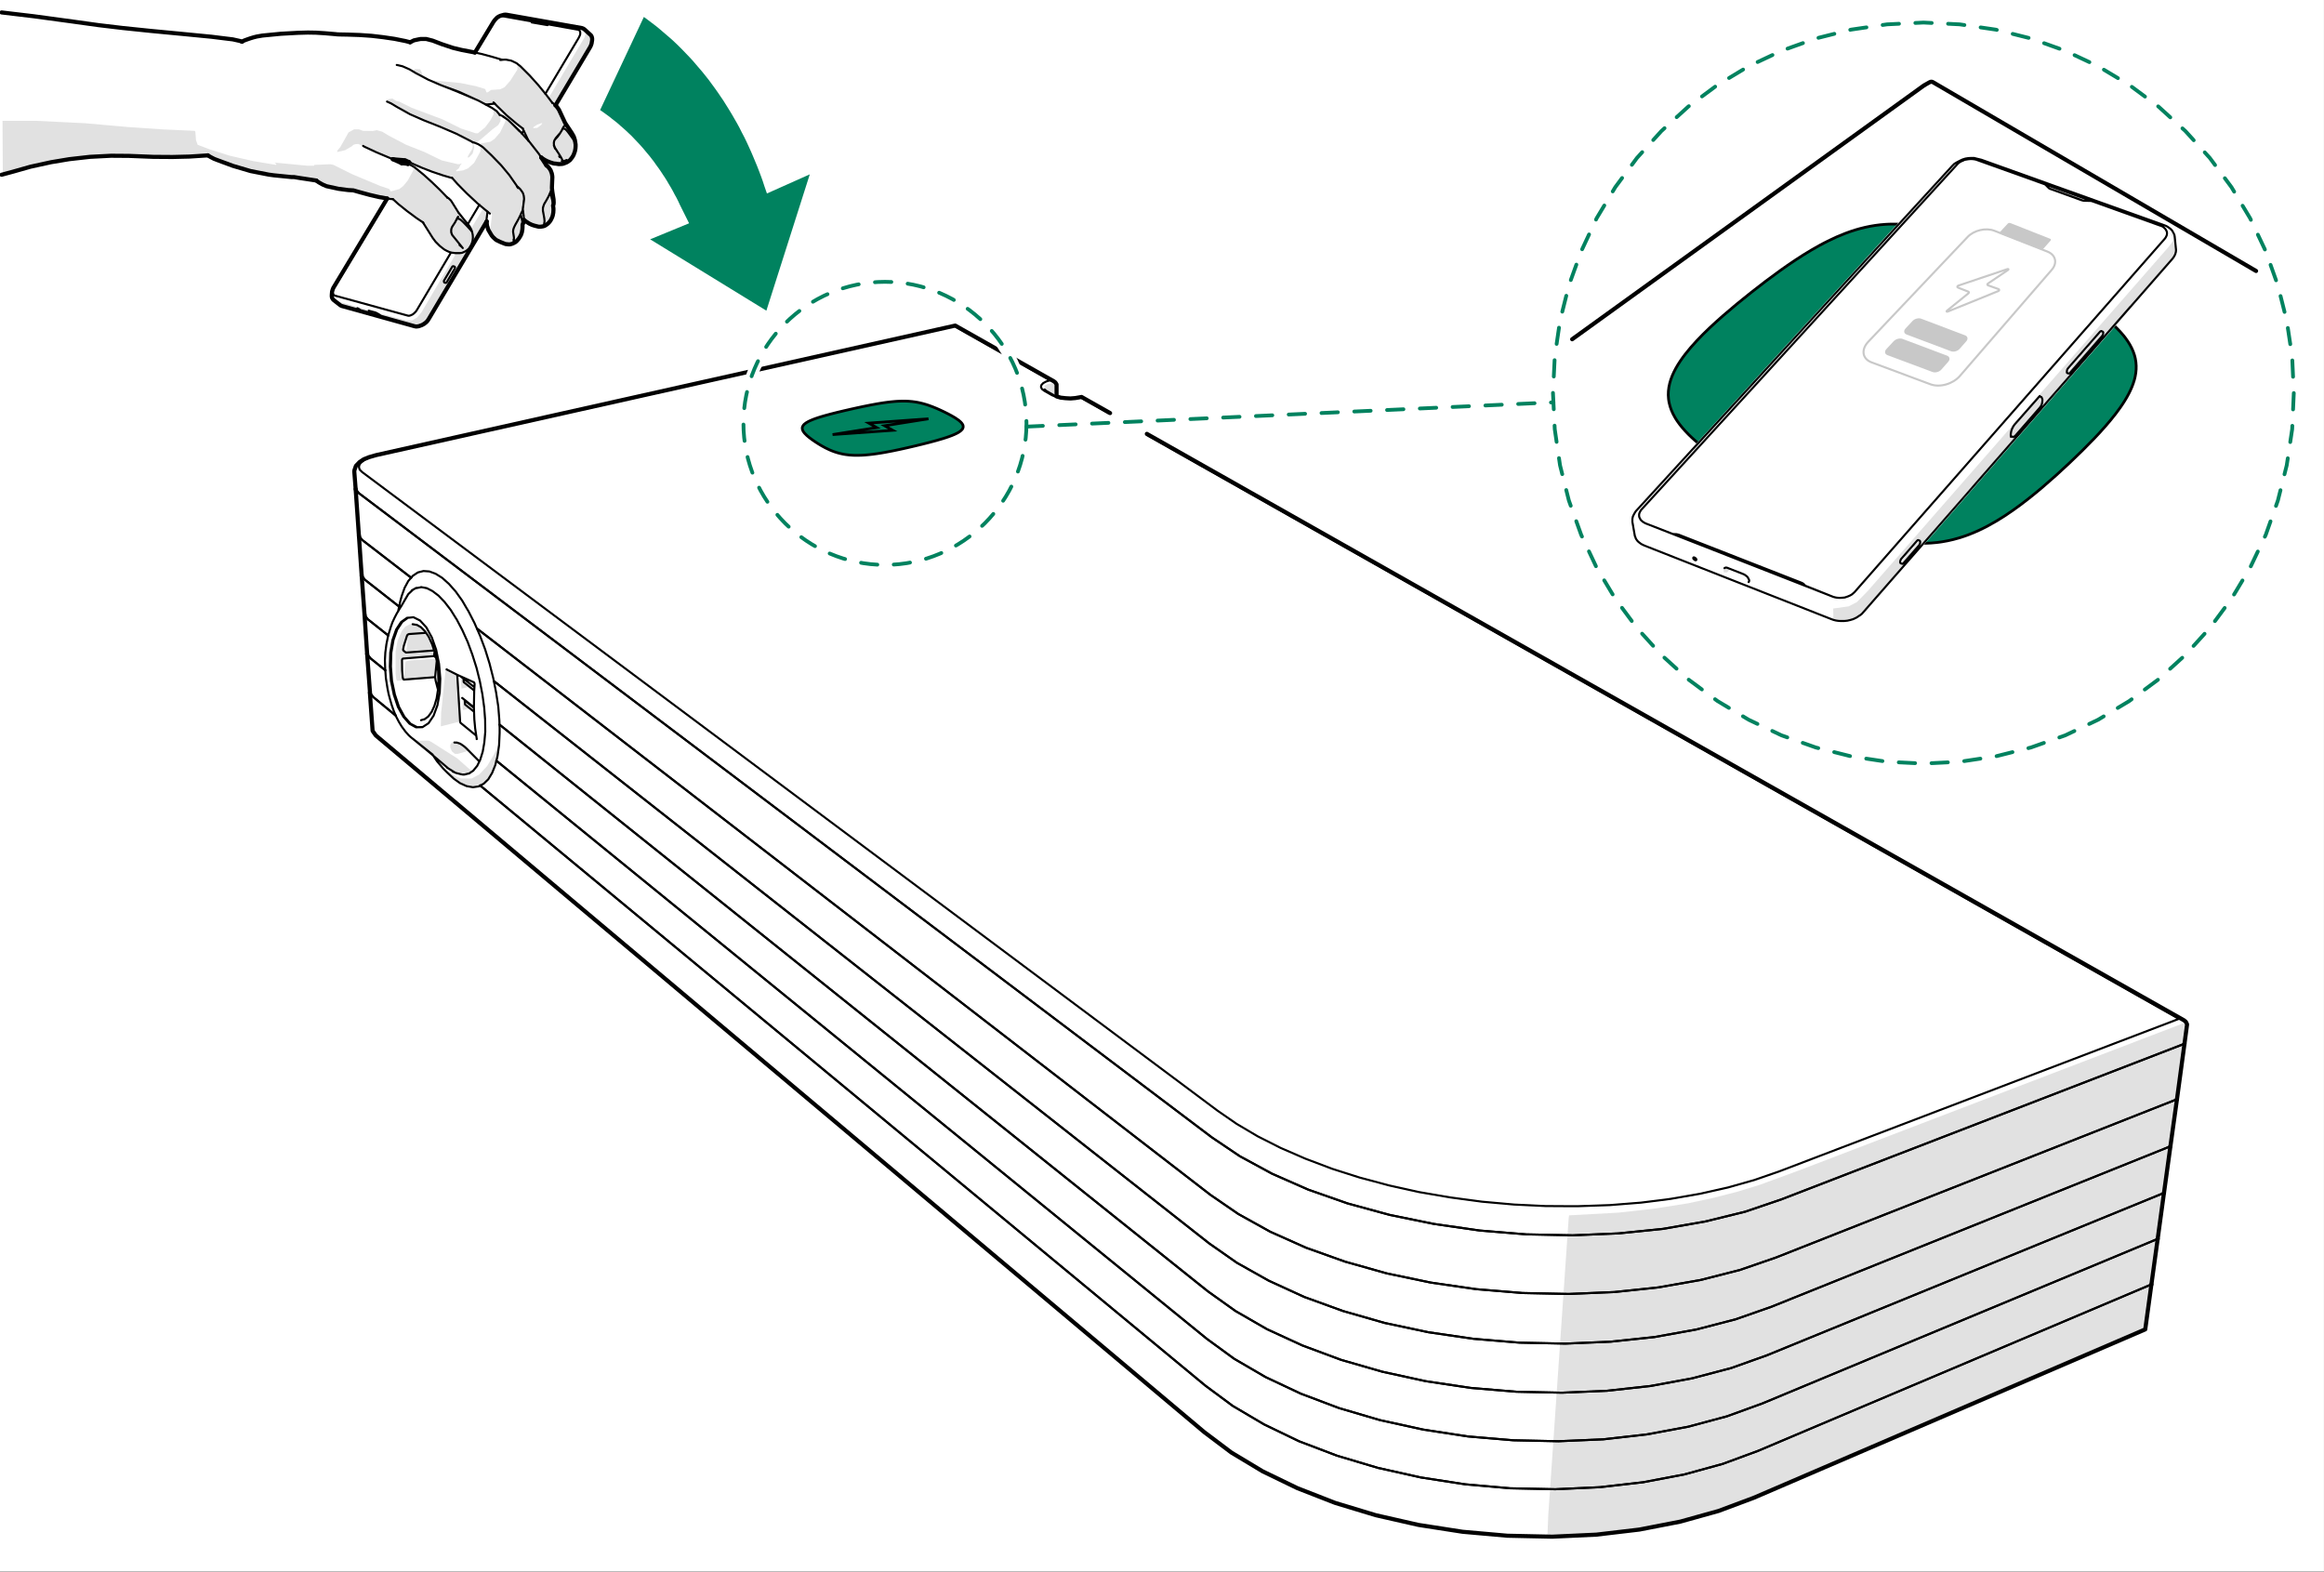 <?xml version="1.0" encoding="UTF-8"?>
<?ezd-metadata name="__in_a_release" value="true"?><?ezd-metadata name="char-count" value="20865"?><?ezd-metadata name="normalized-checksum" value="7c96a3e0d0ddae969ef158dad7c2cdf2"?><?ezd-metadata name="dita-class" value=""?><?ezd-metadata name="title" value=""?><?ezd-metadata name="__document_owner" value="satu.perala@framery.fi"?><?ezd-metadata name="num-open-comments" value="0"?><?ezd-metadata name="__document_links_last_processed_rev" value="-1"?><?ezd-metadata name="__last_modified_revision" value="-1"?><?ezd-metadata name="__has_broken_links" value="false"?><?ezd-metadata name="dita-domains" value=""?><?ezd-metadata name="checksum" value="cb413fa185ce3a608def53f02c4fe47d"?><?ezd-metadata name="content-type" value=""?><?ezd-metadata name="word-count" value="201"?><?ezd-metadata name="__checksum-dirty" value="false"?><?ezd-metadata name="__root-resource-uuid" value="6c234920-b630-11ec-a67a-02426bad7360"?><?ezd-metadata name="__last_modified_by" value="satu.perala@framery.fi"?><?ezd-metadata name="status" value="in_progress"?><?ezd-metadata name="uuid" value="6c234920-b630-11ec-a67a-02426bad7360"?><?ezd-metadata name="owner" value="satu.perala@framery.fi"?><?ezd-metadata name="created" value="1649307963058"?><?ezd-metadata name="last-modified" value="1649310991696"?><!-- Generator: Adobe Illustrator 25.2.3, SVG Export Plug-In . SVG Version: 6.00 Build 0)  --><svg xmlns="http://www.w3.org/2000/svg" version="1.1" x="0px" y="0px" width="170mm" height="115mm" viewBox="0 0 481.89 325.984" style="enable-background:new 0 0 481.89 325.984;" xml:space="preserve">
<rect x="0" y="0" width="481.89" height="325.984" fill="#333333" stroke="none"/>
<style type="text/css">
	.st0{clip-path:url(#SVGID_2_);fill:#FFFFFF;}
	.st1{clip-path:url(#SVGID_2_);fill-rule:evenodd;clip-rule:evenodd;fill:#E1E1E1;}
	.st2{clip-path:url(#SVGID_2_);fill-rule:evenodd;clip-rule:evenodd;fill:#FFFFFF;}
	.st3{clip-path:url(#SVGID_2_);fill-rule:evenodd;clip-rule:evenodd;fill:#00825F;}
	.st4{clip-path:url(#SVGID_2_);fill-rule:evenodd;clip-rule:evenodd;fill:#006E50;}
	.st5{clip-path:url(#SVGID_2_);fill:#006E50;}
	.st6{clip-path:url(#SVGID_2_);fill:#E1E1E1;}
	
		.st7{clip-path:url(#SVGID_2_);fill:none;stroke:#000000;stroke-width:0.425;stroke-linecap:round;stroke-linejoin:round;stroke-miterlimit:10;}
	
		.st8{clip-path:url(#SVGID_2_);fill:none;stroke:#000000;stroke-width:0.851;stroke-linecap:round;stroke-linejoin:round;stroke-miterlimit:10;}
	.st9{clip-path:url(#SVGID_2_);fill:none;stroke:#000000;stroke-width:0.425;stroke-linecap:round;stroke-miterlimit:10;}
	.st10{clip-path:url(#SVGID_2_);}
	.st11{clip-path:url(#SVGID_4_);fill:#FFFFFF;}
	.st12{clip-path:url(#SVGID_4_);fill:none;stroke:#000000;stroke-width:0.425;stroke-linecap:round;stroke-miterlimit:10;}
	.st13{clip-path:url(#SVGID_6_);fill:#FFFFFF;}
	.st14{clip-path:url(#SVGID_6_);fill:none;stroke:#000000;stroke-width:0.425;stroke-miterlimit:10;}
	.st15{clip-path:url(#SVGID_8_);fill:#FFFFFF;}
	.st16{clip-path:url(#SVGID_8_);fill-rule:evenodd;clip-rule:evenodd;fill:#E1E1E1;}
	.st17{clip-path:url(#SVGID_8_);fill-rule:evenodd;clip-rule:evenodd;fill:#FFFFFF;}
	.st18{clip-path:url(#SVGID_8_);fill-rule:evenodd;clip-rule:evenodd;fill:#00825F;}
	.st19{clip-path:url(#SVGID_8_);fill:#E1E1E1;}
	
		.st20{clip-path:url(#SVGID_8_);fill:none;stroke:#000000;stroke-width:0.425;stroke-linecap:round;stroke-linejoin:round;stroke-miterlimit:10;}
	
		.st21{clip-path:url(#SVGID_8_);fill:none;stroke:#000000;stroke-width:0.851;stroke-linecap:round;stroke-linejoin:round;stroke-miterlimit:10;}
	.st22{clip-path:url(#SVGID_8_);}
	
		.st23{clip-path:url(#SVGID_10_);fill:none;stroke:#FFFFFF;stroke-width:2.339;stroke-linecap:round;stroke-linejoin:round;stroke-miterlimit:10;}
	
		.st24{clip-path:url(#SVGID_10_);fill:none;stroke:#00825F;stroke-width:0.78;stroke-linecap:round;stroke-linejoin:round;stroke-miterlimit:10;stroke-dasharray:3.402,3.402;}
	.st25{clip-path:url(#SVGID_10_);fill-rule:evenodd;clip-rule:evenodd;fill:#FFFFFF;}
	
		.st26{clip-path:url(#SVGID_10_);fill:none;stroke:#FFFFFF;stroke-width:2.844;stroke-linecap:round;stroke-linejoin:round;stroke-miterlimit:10;}
	.st27{clip-path:url(#SVGID_10_);fill-rule:evenodd;clip-rule:evenodd;fill:#00825F;}
	.st28{clip-path:url(#SVGID_10_);fill-rule:evenodd;clip-rule:evenodd;fill:#006E50;}
	.st29{clip-path:url(#SVGID_10_);fill-rule:evenodd;clip-rule:evenodd;fill:#E1E1E1;}
	
		.st30{clip-path:url(#SVGID_10_);fill:none;stroke:#000000;stroke-width:0.425;stroke-linecap:round;stroke-linejoin:round;stroke-miterlimit:10;}
	.st31{clip-path:url(#SVGID_12_);fill-rule:evenodd;clip-rule:evenodd;fill:#00825F;}
	.st32{clip-path:url(#SVGID_12_);fill-rule:evenodd;clip-rule:evenodd;fill:#E1E1E1;}
	
		.st33{clip-path:url(#SVGID_12_);fill:none;stroke:#000000;stroke-width:0.425;stroke-linecap:round;stroke-linejoin:round;stroke-miterlimit:10;}
	
		.st34{clip-path:url(#SVGID_12_);fill:none;stroke:#000000;stroke-width:0.851;stroke-linecap:round;stroke-linejoin:round;stroke-miterlimit:10;}
	.st35{clip-path:url(#SVGID_12_);fill:#00825F;}
	.st36{clip-path:url(#SVGID_12_);fill:#3C3C41;}
	.st37{clip-path:url(#SVGID_12_);fill:none;stroke:#E1E1E1;stroke-width:0.85;stroke-linecap:round;stroke-miterlimit:10;}
	.st38{clip-path:url(#SVGID_12_);fill:none;stroke:#000000;stroke-width:0.425;stroke-linecap:round;stroke-miterlimit:10;}
	.st39{clip-path:url(#SVGID_14_);fill:#FFFFFF;}
	.st40{clip-path:url(#SVGID_14_);fill-rule:evenodd;clip-rule:evenodd;fill:#E1E1E1;}
	.st41{clip-path:url(#SVGID_14_);fill-rule:evenodd;clip-rule:evenodd;fill:#00825F;}
	.st42{clip-path:url(#SVGID_14_);fill-rule:evenodd;clip-rule:evenodd;fill:#FFFFFF;}
	.st43{clip-path:url(#SVGID_14_);fill:#E1E1E1;}
	.st44{clip-path:url(#SVGID_14_);}
	
		.st45{clip-path:url(#SVGID_16_);fill:none;stroke:#000000;stroke-width:0.425;stroke-linecap:round;stroke-linejoin:round;stroke-miterlimit:10;}
	
		.st46{clip-path:url(#SVGID_16_);fill:none;stroke:#000000;stroke-width:0.851;stroke-linecap:round;stroke-linejoin:round;stroke-miterlimit:10;}
	
		.st47{clip-path:url(#SVGID_16_);fill:none;stroke:#FFFFFF;stroke-width:2.339;stroke-linecap:round;stroke-linejoin:round;stroke-miterlimit:10;}
	
		.st48{clip-path:url(#SVGID_16_);fill:none;stroke:#00825F;stroke-width:0.78;stroke-linecap:round;stroke-linejoin:round;stroke-miterlimit:10;stroke-dasharray:3.119,3.119;}
	.st49{clip-path:url(#SVGID_16_);fill-rule:evenodd;clip-rule:evenodd;fill:#FFFFFF;}
	
		.st50{clip-path:url(#SVGID_16_);fill:none;stroke:#FFFFFF;stroke-width:1.398;stroke-linecap:round;stroke-linejoin:round;stroke-miterlimit:10;}
	.st51{clip-path:url(#SVGID_16_);fill-rule:evenodd;clip-rule:evenodd;fill:#E1E1E1;}
	.st52{clip-path:url(#SVGID_16_);fill-rule:evenodd;clip-rule:evenodd;fill:#006E50;}
	.st53{clip-path:url(#SVGID_16_);fill-rule:evenodd;clip-rule:evenodd;fill:#00825F;}
	
		.st54{clip-path:url(#SVGID_16_);fill:none;stroke:#000000;stroke-width:0.21;stroke-linecap:round;stroke-linejoin:round;stroke-miterlimit:10;}
	
		.st55{clip-path:url(#SVGID_16_);fill:none;stroke:#000000;stroke-width:0.42;stroke-linecap:round;stroke-linejoin:round;stroke-miterlimit:10;}
	
		.st56{clip-path:url(#SVGID_18_);fill:none;stroke:#000000;stroke-width:0.425;stroke-linecap:round;stroke-linejoin:round;stroke-miterlimit:10;}
	
		.st57{clip-path:url(#SVGID_18_);fill:none;stroke:#000000;stroke-width:0.851;stroke-linecap:round;stroke-linejoin:round;stroke-miterlimit:10;}
	
		.st58{clip-path:url(#SVGID_18_);fill:none;stroke:#FFFFFF;stroke-width:2.339;stroke-linecap:round;stroke-linejoin:round;stroke-miterlimit:10;}
	
		.st59{clip-path:url(#SVGID_18_);fill:none;stroke:#00825F;stroke-width:0.78;stroke-linecap:round;stroke-linejoin:round;stroke-miterlimit:10;stroke-dasharray:3.119,3.119;}
	.st60{clip-path:url(#SVGID_18_);fill-rule:evenodd;clip-rule:evenodd;fill:#00825F;}
	.st61{clip-path:url(#SVGID_18_);fill-rule:evenodd;clip-rule:evenodd;fill:#FFFFFF;}
	
		.st62{clip-path:url(#SVGID_18_);fill:none;stroke:#FFFFFF;stroke-width:1.429;stroke-linecap:round;stroke-linejoin:round;stroke-miterlimit:10;}
	.st63{clip-path:url(#SVGID_18_);fill-rule:evenodd;clip-rule:evenodd;fill:#E1E1E1;}
	.st64{clip-path:url(#SVGID_18_);fill-rule:evenodd;clip-rule:evenodd;fill:#006E50;}
	
		.st65{clip-path:url(#SVGID_18_);fill:none;stroke:#000000;stroke-width:0.215;stroke-linecap:round;stroke-linejoin:round;stroke-miterlimit:10;}
	
		.st66{clip-path:url(#SVGID_18_);fill:none;stroke:#000000;stroke-width:0.428;stroke-linecap:round;stroke-linejoin:round;stroke-miterlimit:10;}
	.st67{clip-path:url(#SVGID_20_);fill:#FFFFFF;}
	.st68{clip-path:url(#SVGID_20_);fill-rule:evenodd;clip-rule:evenodd;fill:#E1E1E1;}
	.st69{clip-path:url(#SVGID_20_);fill:#E1E1E1;}
	.st70{clip-path:url(#SVGID_20_);fill-rule:evenodd;clip-rule:evenodd;fill:#FFFFFF;}
	
		.st71{clip-path:url(#SVGID_20_);fill:none;stroke:#000000;stroke-width:0.425;stroke-linecap:round;stroke-linejoin:round;stroke-miterlimit:10;}
	
		.st72{clip-path:url(#SVGID_20_);fill:none;stroke:#000000;stroke-width:0.851;stroke-linecap:round;stroke-linejoin:round;stroke-miterlimit:10;}
	.st73{clip-path:url(#SVGID_20_);}
	
		.st74{clip-path:url(#SVGID_22_);fill:none;stroke:#FFFFFF;stroke-width:2.339;stroke-linecap:round;stroke-linejoin:round;stroke-miterlimit:10;}
	
		.st75{clip-path:url(#SVGID_22_);fill:none;stroke:#00825F;stroke-width:0.78;stroke-linecap:round;stroke-linejoin:round;stroke-miterlimit:10;stroke-dasharray:3.402,3.402;}
	
		.st76{clip-path:url(#SVGID_24_);fill:none;stroke:#000000;stroke-width:0.851;stroke-linecap:round;stroke-linejoin:round;stroke-miterlimit:10;}
	.st77{clip-path:url(#SVGID_20_);fill-rule:evenodd;clip-rule:evenodd;fill:#00825F;}
	.st78{clip-path:url(#SVGID_26_);fill:#00825F;}
	.st79{clip-path:url(#SVGID_26_);fill:none;stroke:#000000;stroke-width:0.567;stroke-miterlimit:10;}
	
		.st80{clip-path:url(#SVGID_20_);fill:none;stroke:#FFFFFF;stroke-width:2.844;stroke-linecap:round;stroke-linejoin:round;stroke-miterlimit:10;}
	
		.st81{clip-path:url(#SVGID_20_);fill:none;stroke:#000000;stroke-width:0.853;stroke-linecap:round;stroke-linejoin:round;stroke-miterlimit:10;}
	.st82{clip-path:url(#SVGID_28_);fill:#FFFFFF;}
	.st83{clip-path:url(#SVGID_28_);fill:none;stroke:#C8C8C8;stroke-width:0.425;stroke-miterlimit:10;}
	.st84{clip-path:url(#SVGID_28_);fill:#C8C8C8;}
	.st85{clip-path:url(#SVGID_30_);fill:#00825F;}
	.st86{clip-path:url(#SVGID_30_);fill:none;stroke:#000000;stroke-width:0.567;stroke-miterlimit:10;}
	
		.st87{clip-path:url(#SVGID_32_);fill:none;stroke:#00825F;stroke-width:0.78;stroke-linecap:round;stroke-miterlimit:10;stroke-dasharray:3.398,3.398;}
	
		.st88{clip-path:url(#SVGID_32_);fill:none;stroke:#00825F;stroke-width:0.78;stroke-linecap:round;stroke-miterlimit:10;stroke-dasharray:3.402,3.402;}
	.st89{clip-path:url(#SVGID_34_);fill:#FFFFFF;}
	.st90{clip-path:url(#SVGID_34_);fill-rule:evenodd;clip-rule:evenodd;fill:#E1E1E1;}
	.st91{clip-path:url(#SVGID_34_);fill-rule:evenodd;clip-rule:evenodd;fill:#FFFFFF;}
	.st92{clip-path:url(#SVGID_34_);fill-rule:evenodd;clip-rule:evenodd;fill:#00825F;}
	.st93{clip-path:url(#SVGID_34_);fill-rule:evenodd;clip-rule:evenodd;fill:#006E50;}
	.st94{clip-path:url(#SVGID_34_);fill:#00825F;}
	.st95{clip-path:url(#SVGID_34_);fill:#E1E1E1;}
	.st96{clip-path:url(#SVGID_34_);fill:#006E50;}
	
		.st97{clip-path:url(#SVGID_34_);fill:none;stroke:#000000;stroke-width:0.425;stroke-linecap:round;stroke-linejoin:round;stroke-miterlimit:10;}
	
		.st98{clip-path:url(#SVGID_34_);fill:none;stroke:#000000;stroke-width:0.851;stroke-linecap:round;stroke-linejoin:round;stroke-miterlimit:10;}
	.st99{clip-path:url(#SVGID_34_);}
	
		.st100{clip-path:url(#SVGID_36_);fill:none;stroke:#FFFFFF;stroke-width:2.339;stroke-linecap:round;stroke-linejoin:round;stroke-miterlimit:10;}
	
		.st101{clip-path:url(#SVGID_36_);fill:none;stroke:#00825F;stroke-width:0.78;stroke-linecap:round;stroke-linejoin:round;stroke-miterlimit:10;stroke-dasharray:3.402,3.402;}
	.st102{clip-path:url(#SVGID_36_);fill-rule:evenodd;clip-rule:evenodd;fill:#FFFFFF;}
	
		.st103{clip-path:url(#SVGID_36_);fill:none;stroke:#FFFFFF;stroke-width:2.844;stroke-linecap:round;stroke-linejoin:round;stroke-miterlimit:10;}
	.st104{clip-path:url(#SVGID_36_);fill-rule:evenodd;clip-rule:evenodd;fill:#00825F;}
	.st105{clip-path:url(#SVGID_36_);fill-rule:evenodd;clip-rule:evenodd;fill:#006E50;}
	.st106{clip-path:url(#SVGID_36_);fill-rule:evenodd;clip-rule:evenodd;fill:#E1E1E1;}
	
		.st107{clip-path:url(#SVGID_36_);fill:none;stroke:#000000;stroke-width:0.425;stroke-linecap:round;stroke-linejoin:round;stroke-miterlimit:10;}
	
		.st108{clip-path:url(#SVGID_36_);fill:none;stroke:#000000;stroke-width:0.853;stroke-linecap:round;stroke-linejoin:round;stroke-miterlimit:10;}
	
		.st109{clip-path:url(#SVGID_36_);fill:none;stroke:#000000;stroke-width:0.851;stroke-linecap:round;stroke-linejoin:round;stroke-miterlimit:10;}
	.st110{clip-path:url(#SVGID_34_);fill:none;stroke:#000000;stroke-width:0.425;stroke-linecap:round;stroke-miterlimit:10;}
	.st111{clip-path:url(#SVGID_38_);fill:#FFFFFF;}
	.st112{clip-path:url(#SVGID_38_);fill:none;stroke:#000000;stroke-width:0.425;stroke-linecap:round;stroke-miterlimit:10;}
	.st113{clip-path:url(#SVGID_40_);fill:#FFFFFF;}
	.st114{clip-path:url(#SVGID_40_);fill:none;stroke:#000000;stroke-width:0.425;stroke-linecap:round;stroke-miterlimit:10;}
	.st115{clip-path:url(#SVGID_42_);fill:#FFFFFF;}
	.st116{clip-path:url(#SVGID_42_);fill:none;stroke:#000000;stroke-width:0.425;stroke-miterlimit:10;}
	.st117{clip-path:url(#SVGID_44_);fill:#FFFFFF;}
	.st118{clip-path:url(#SVGID_44_);fill:none;stroke:#000000;stroke-width:0.425;stroke-miterlimit:10;}
	.st119{fill-rule:evenodd;clip-rule:evenodd;fill:#FFFFFF;}
	.st120{fill-rule:evenodd;clip-rule:evenodd;fill:#00825F;}
	.st121{fill-rule:evenodd;clip-rule:evenodd;fill:#E1E1E1;}
	.st122{fill-rule:evenodd;clip-rule:evenodd;fill:#006E50;}
	.st123{fill:none;stroke:#000000;stroke-width:0.425;stroke-linecap:round;stroke-linejoin:round;stroke-miterlimit:10;}
	.st124{fill:none;stroke:#000000;stroke-width:0.851;stroke-linecap:round;stroke-linejoin:round;stroke-miterlimit:10;}
	.st125{fill:none;stroke:#FFFFFF;stroke-width:2.339;stroke-linecap:round;stroke-linejoin:round;stroke-miterlimit:10;}
	
		.st126{fill:none;stroke:#00825F;stroke-width:0.78;stroke-linecap:round;stroke-linejoin:round;stroke-miterlimit:10;stroke-dasharray:3.402,3.402;}
	.st127{fill:none;stroke:#FFFFFF;stroke-width:2.844;stroke-linecap:round;stroke-linejoin:round;stroke-miterlimit:10;}
	.st128{fill:none;stroke:#000000;stroke-width:0.853;stroke-linecap:round;stroke-linejoin:round;stroke-miterlimit:10;}
	.st129{fill:none;stroke:#E1E1E1;stroke-width:0.425;stroke-linecap:round;stroke-linejoin:round;stroke-miterlimit:10;}
	.st130{clip-path:url(#SVGID_46_);fill:#FFFFFF;}
	.st131{clip-path:url(#SVGID_46_);fill-rule:evenodd;clip-rule:evenodd;fill:#E1E1E1;}
	.st132{clip-path:url(#SVGID_46_);fill:#E1E1E1;}
	.st133{clip-path:url(#SVGID_46_);fill-rule:evenodd;clip-rule:evenodd;fill:#FFFFFF;}
	
		.st134{clip-path:url(#SVGID_46_);fill:none;stroke:#000000;stroke-width:0.851;stroke-linecap:round;stroke-linejoin:round;stroke-miterlimit:10;}
	
		.st135{clip-path:url(#SVGID_46_);fill:none;stroke:#000000;stroke-width:0.425;stroke-linecap:round;stroke-linejoin:round;stroke-miterlimit:10;}
	.st136{clip-path:url(#SVGID_46_);}
	
		.st137{clip-path:url(#SVGID_48_);fill:none;stroke:#FFFFFF;stroke-width:2.339;stroke-linecap:round;stroke-linejoin:round;stroke-miterlimit:10;}
	
		.st138{clip-path:url(#SVGID_48_);fill:none;stroke:#00825F;stroke-width:0.78;stroke-linecap:round;stroke-linejoin:round;stroke-miterlimit:10;stroke-dasharray:3.402,3.402;}
	.st139{clip-path:url(#SVGID_48_);fill-rule:evenodd;clip-rule:evenodd;fill:#FFFFFF;}
	
		.st140{clip-path:url(#SVGID_48_);fill:none;stroke:#FFFFFF;stroke-width:2.844;stroke-linecap:round;stroke-linejoin:round;stroke-miterlimit:10;}
	
		.st141{clip-path:url(#SVGID_48_);fill:none;stroke:#000000;stroke-width:0.425;stroke-linecap:round;stroke-linejoin:round;stroke-miterlimit:10;}
	
		.st142{clip-path:url(#SVGID_48_);fill:none;stroke:#000000;stroke-width:0.853;stroke-linecap:round;stroke-linejoin:round;stroke-miterlimit:10;}
	.st143{clip-path:url(#SVGID_50_);fill:#00825F;}
	.st144{clip-path:url(#SVGID_50_);fill:none;stroke:#000000;stroke-width:0.567;stroke-miterlimit:10;}
	.st145{clip-path:url(#SVGID_50_);fill:none;stroke:#000000;stroke-width:0.425;stroke-miterlimit:10;}
	.st146{clip-path:url(#SVGID_50_);fill:none;stroke:#000000;stroke-width:0.198;stroke-miterlimit:10;}
	.st147{clip-path:url(#SVGID_52_);fill-rule:evenodd;clip-rule:evenodd;fill:#E1E1E1;}
	.st148{clip-path:url(#SVGID_52_);fill-rule:evenodd;clip-rule:evenodd;fill:#FFFFFF;}
	
		.st149{clip-path:url(#SVGID_52_);fill:none;stroke:#000000;stroke-width:0.851;stroke-linecap:round;stroke-linejoin:round;stroke-miterlimit:10;}
	
		.st150{clip-path:url(#SVGID_52_);fill:none;stroke:#000000;stroke-width:0.425;stroke-linecap:round;stroke-linejoin:round;stroke-miterlimit:10;}
	.st151{clip-path:url(#SVGID_52_);fill-rule:evenodd;clip-rule:evenodd;fill:#00825F;}
	.st152{clip-path:url(#SVGID_54_);fill:#FFFFFF;}
	.st153{clip-path:url(#SVGID_54_);fill-rule:evenodd;clip-rule:evenodd;fill:#E1E1E1;}
	.st154{clip-path:url(#SVGID_54_);fill-rule:evenodd;clip-rule:evenodd;fill:#FFFFFF;}
	.st155{clip-path:url(#SVGID_54_);fill-rule:evenodd;clip-rule:evenodd;fill:#006E50;}
	.st156{clip-path:url(#SVGID_54_);fill:#E1E1E1;}
	.st157{clip-path:url(#SVGID_54_);fill-rule:evenodd;clip-rule:evenodd;fill:#00825F;}
	
		.st158{clip-path:url(#SVGID_54_);fill:none;stroke:#000000;stroke-width:0.425;stroke-linecap:round;stroke-linejoin:round;stroke-miterlimit:10;}
	
		.st159{clip-path:url(#SVGID_54_);fill:none;stroke:#000000;stroke-width:0.851;stroke-linecap:round;stroke-linejoin:round;stroke-miterlimit:10;}
	.st160{clip-path:url(#SVGID_54_);}
	
		.st161{clip-path:url(#SVGID_56_);fill:none;stroke:#FFFFFF;stroke-width:2.339;stroke-linecap:round;stroke-linejoin:round;stroke-miterlimit:10;}
	
		.st162{clip-path:url(#SVGID_56_);fill:none;stroke:#00825F;stroke-width:0.78;stroke-linecap:round;stroke-linejoin:round;stroke-miterlimit:10;stroke-dasharray:3.402,3.402;}
	.st163{clip-path:url(#SVGID_56_);fill-rule:evenodd;clip-rule:evenodd;fill:#FFFFFF;}
	
		.st164{clip-path:url(#SVGID_56_);fill:none;stroke:#FFFFFF;stroke-width:2.844;stroke-linecap:round;stroke-linejoin:round;stroke-miterlimit:10;}
	.st165{clip-path:url(#SVGID_56_);fill-rule:evenodd;clip-rule:evenodd;fill:#E1E1E1;}
	.st166{clip-path:url(#SVGID_56_);fill-rule:evenodd;clip-rule:evenodd;fill:#00825F;}
	.st167{clip-path:url(#SVGID_56_);fill-rule:evenodd;clip-rule:evenodd;fill:#006E50;}
	
		.st168{clip-path:url(#SVGID_56_);fill:none;stroke:#000000;stroke-width:0.425;stroke-linecap:round;stroke-linejoin:round;stroke-miterlimit:10;}
	
		.st169{clip-path:url(#SVGID_56_);fill:none;stroke:#000000;stroke-width:0.853;stroke-linecap:round;stroke-linejoin:round;stroke-miterlimit:10;}
	.st170{clip-path:url(#SVGID_58_);fill:none;stroke:#000000;stroke-width:0.425;stroke-linecap:round;stroke-miterlimit:10;}
	.st171{clip-path:url(#SVGID_60_);fill:#E1E1E1;}
	
		.st172{clip-path:url(#SVGID_60_);fill:none;stroke:#000000;stroke-width:0.425;stroke-linecap:round;stroke-linejoin:round;stroke-miterlimit:10;}
	.st173{clip-path:url(#SVGID_62_);fill:#FFFFFF;}
	.st174{clip-path:url(#SVGID_62_);fill-rule:evenodd;clip-rule:evenodd;fill:#E1E1E1;}
	.st175{clip-path:url(#SVGID_62_);fill:#E1E1E1;}
	
		.st176{clip-path:url(#SVGID_62_);fill:none;stroke:#000000;stroke-width:0.425;stroke-linecap:round;stroke-linejoin:round;stroke-miterlimit:10;}
	
		.st177{clip-path:url(#SVGID_62_);fill:none;stroke:#000000;stroke-width:0.851;stroke-linecap:round;stroke-linejoin:round;stroke-miterlimit:10;}
	.st178{clip-path:url(#SVGID_62_);}
	
		.st179{clip-path:url(#SVGID_64_);fill:none;stroke:#FFFFFF;stroke-width:2.339;stroke-linecap:round;stroke-linejoin:round;stroke-miterlimit:10;}
	
		.st180{clip-path:url(#SVGID_64_);fill:none;stroke:#00825F;stroke-width:0.78;stroke-linecap:round;stroke-linejoin:round;stroke-miterlimit:10;stroke-dasharray:3.402,3.402;}
	.st181{clip-path:url(#SVGID_64_);fill-rule:evenodd;clip-rule:evenodd;fill:#FFFFFF;}
	
		.st182{clip-path:url(#SVGID_64_);fill:none;stroke:#FFFFFF;stroke-width:2.844;stroke-linecap:round;stroke-linejoin:round;stroke-miterlimit:10;}
	.st183{clip-path:url(#SVGID_64_);fill-rule:evenodd;clip-rule:evenodd;fill:#E1E1E1;}
	
		.st184{clip-path:url(#SVGID_64_);fill:none;stroke:#000000;stroke-width:0.425;stroke-linecap:round;stroke-linejoin:round;stroke-miterlimit:10;}
	
		.st185{clip-path:url(#SVGID_64_);fill:none;stroke:#000000;stroke-width:0.853;stroke-linecap:round;stroke-linejoin:round;stroke-miterlimit:10;}
	.st186{clip-path:url(#SVGID_66_);fill:#00825F;}
	.st187{clip-path:url(#SVGID_66_);fill:none;stroke:#000000;stroke-width:0.567;stroke-miterlimit:10;}
	.st188{clip-path:url(#SVGID_66_);fill:none;stroke:#000000;stroke-width:0.425;stroke-miterlimit:10;}
	.st189{clip-path:url(#SVGID_66_);fill:none;stroke:#000000;stroke-width:0.198;stroke-miterlimit:10;}
	.st190{clip-path:url(#SVGID_68_);fill-rule:evenodd;clip-rule:evenodd;fill:#E1E1E1;}
	.st191{clip-path:url(#SVGID_68_);fill-rule:evenodd;clip-rule:evenodd;fill:#FFFFFF;}
	
		.st192{clip-path:url(#SVGID_68_);fill:none;stroke:#000000;stroke-width:0.851;stroke-linecap:round;stroke-linejoin:round;stroke-miterlimit:10;}
	
		.st193{clip-path:url(#SVGID_68_);fill:none;stroke:#000000;stroke-width:0.425;stroke-linecap:round;stroke-linejoin:round;stroke-miterlimit:10;}
	.st194{clip-path:url(#SVGID_68_);fill-rule:evenodd;clip-rule:evenodd;fill:#00825F;}
	.st195{fill:#FFFFFF;}
	.st196{fill:none;stroke:#FFFFFF;stroke-width:5.669;stroke-miterlimit:10;}
	.st197{fill:none;stroke:#3C3C41;stroke-width:2.835;stroke-miterlimit:10;}
	.st198{fill:#3C3C41;}
	.st199{fill-rule:evenodd;clip-rule:evenodd;fill:none;}
</style>
<g id="_x2E_eps">
	<g>
		<g>
			<defs>
				<rect id="SVGID_19_" x="0" y="0" width="481.89" height="325.984"/>
			</defs>
			<clipPath id="SVGID_2_">
				<use xmlns:xlink="http://www.w3.org/1999/xlink" xlink:href="#SVGID_19_" style="overflow:visible;"/>
			</clipPath>
			<rect x="0" y="0" class="st0" width="481.883" height="325.885"/>
			<polygon class="st1" points="216.586,79.954 217.323,79.586 218.996,79.415 218.996,82.024 216.756,80.862      216.586,80.691    "/>
			<polygon class="st6" points="86.618,121.633 86.561,121.719 87.639,121.605    "/>
			<polygon class="st1" points="86.136,121.945 85.002,122.71 83.613,124.865 83.613,124.383 84.605,122.796      85.852,121.803 86.561,121.718    "/>
			<polygon class="st6" points="83.045,129.231 83.357,128.891 83.159,128.834    "/>
			<polygon class="st1" points="86.504,129.43 87.298,129.912 88.092,130.706 89.226,132.634 90.02,134.704      90.02,135.894 83.47,136.518 83.47,139.665 83.612,140.516 83.782,140.034 84.094,137.142      84.86,136.944 88.858,136.632 90.502,136.632 90.19,140.516 82.308,141.168 82.166,140.8      82.025,139.665 82.025,135.072 82.45,132.804 83.329,130.791 84.066,129.912 85.228,129.317      85.852,129.288    "/>
			<polygon class="st6" points="82.818,129.345 82.733,129.714 82.988,129.515 83.045,129.232    "/>
			<polygon class="st6" points="82.62,129.742 82.393,130.196 82.677,129.998 82.733,129.714    "/>
			<polygon class="st1" points="94.953,139.807 94.981,142.076 95.123,144.769 95.293,149.617 91.409,150.61      91.466,147.859 92.401,138.702 92.713,138.702    "/>
			<polygon class="st1" points="80.918,136.206 81.174,133.598 81.543,132.038 82.195,130.309 82.394,130.195      81.713,132.35 81.231,134.93 81.231,139.977 81.373,141.451 81.203,141.479 81.061,140.941      80.918,139.041    "/>
			<polygon class="st1" points="96.116,140.629 96.258,141.423 97.392,142.387 95.719,142.784 95.606,141.735      95.577,140.289 95.776,140.289    "/>
			<polygon class="st1" points="96.286,144.91 96.57,146.044 97.392,146.725 97.392,146.895 96.088,147.235      95.917,147.036 95.889,144.768 96.088,144.74    "/>
			<polygon class="st1" points="103.601,152.509 103.289,156.025 102.637,158.747 101.617,160.902 100.596,162.092      99.717,162.688 98.753,163 97.364,163 96.57,162.858 94.84,161.865 93.564,160.902      92.572,159.938 92.544,159.767 92.714,159.767 93.564,160.42 94.67,161.072 95.606,161.412      97.817,161.412 99.377,160.59 100.993,158.86 102.496,156.337 103.119,155.061 103.289,154.409      103.431,151.176 103.431,147.802    "/>
			<polygon class="st6" points="85.653,153.076 85.682,153.246 86.079,153.359 85.852,153.076    "/>
			<polygon class="st1" points="86.986,153.587 88.914,153.559 89.538,153.899 94.811,157.244 97.703,159.796      97.703,159.995 97.505,160.136 96.512,160.448 95.775,160.448 94.499,160.136 92.911,159.144      86.192,153.559 86.078,153.36    "/>
			<polygon class="st1" points="95.917,154.381 97.221,155.657 94.925,156.309 94.33,156.309 93.706,155.798      93.365,155.005 93.365,154.409 93.791,153.87 94.981,153.899    "/>
			<polygon class="st1" points="453.474,212.163 444.797,275.56 364.9,309.924 357.16,312.9 349.334,315.141      340.431,316.955 331.444,318.004 325.036,318.316 320.868,318.401 321.038,314.177 325.263,252.708      325.348,251.999 335.64,251.432 342.983,250.609 350.015,249.504 355.288,248.37 360.364,247.065      364.871,245.677 372.838,242.756 453.048,212.05 453.416,212.05    "/>
			<polygon class="st2" points="83.584,134.562 84.435,131.557 84.605,131.5 84.264,135.101 83.952,135.044    "/>
			<path class="st7" d="M73.745,101.417l0.68,0.851L251.29,235.837l5.812,3.913l6.692,3.629l7.484,3.289     l8.166,2.863l8.732,2.382l9.187,1.871l9.47,1.362l9.639,0.794l9.641,0.198l9.498-0.398l9.214-0.935     l8.762-1.53l8.221-2.014l7.514-2.552l83.641-32.294 M74.425,111.114l0.681,0.85l10.15,7.826      M451.403,227.927l-83.187,32.832l-7.485,2.58l-8.137,2.07l-8.733,1.531l-1.021,0.114l-8.108,0.851     l-9.441,0.396l-9.584-0.198l-9.583-0.794l-9.413-1.361l-9.102-1.9l-8.676-2.438l-8.108-2.892     l-7.429-3.317l-6.635-3.686l-5.783-3.97l-152.084-117.408"/>
			<path class="st8" d="M73.745,101.417l0.68,9.697 M451.403,227.927l1.56-11.512"/>
			<path class="st7" d="M76.722,143.635l0.652,0.879l4.707,3.884 M79.898,138.985l-3.091-2.495l-0.68-0.907      M446.101,266.317l-81.599,34.534l-7.315,2.693l-7.967,2.184l-8.534,1.616l-8.931,1.02l-9.244,0.425     l-9.356-0.198l-9.327-0.822l-9.187-1.417l-8.903-1.986l-8.478-2.523l-7.91-3.005l-7.229-3.487l-6.493-3.829     l-5.671-4.196L99.546,162.858 M447.406,256.876l-81.996,34.137l-7.344,2.665l-8.023,2.154l-8.563,1.588     l-9.016,1.02l-9.272,0.398l-9.413-0.198l-9.385-0.794l-9.243-1.418l-8.959-1.956l-8.506-2.495     l-7.967-3.006l-7.287-3.431l-6.521-3.799l-5.67-4.139l-147.321-119.876"/>
			<path class="st8" d="M76.723,143.634l-0.596-8.051 M446.102,266.317l1.305-9.441"/>
			<path class="st7" d="M73.746,101.418l0.68,0.85l176.865,133.57l5.812,3.913l6.691,3.629l7.485,3.289     l8.166,2.863l8.732,2.382l9.187,1.871l9.47,1.361l9.639,0.794l9.612,0.199l9.527-0.398l9.214-0.935     l8.761-1.531l8.222-2.013l7.514-2.552l83.64-32.294 M103.375,88.772l1.842-0.425l-27.048,6.067     l-1.248,0.341l-1.048,0.425l-0.709,0.482l-0.312,0.284l-0.284,0.34l-0.142,0.51l0.142,0.567l0.511,0.51     l177.402,132.436l3.941,2.722l4.367,2.58l4.763,2.41l5.16,2.24l5.472,2.07l5.784,1.843l2.892,0.765l3.147,0.851     l6.266,1.389l6.465,1.106l6.55,0.879l6.662,0.595l6.521,0.312l4.508,0.028h2.269l6.578-0.226l6.435-0.511     l5.019-0.624l1.219-0.17l6.039-1.049l5.784-1.304l5.416-1.532l5.16-1.786l82.903-31.641l-214.001-121.064      M105.217,88.347l23.987-5.358l-1.843,0.396 M129.204,82.989l68.698-15.396l19.848,11.256l-0.823,0.255     l-0.624,0.34l-0.368,0.397l-0.085,0.397l0.198,0.425l0.482,0.369l1.588,0.907l0.737,0.312l0.936,0.255l1.077,0.142     h1.73l-0.653,0.029 M219.195,82.251l-0.595-0.255l-1.588-0.907l-0.425-0.341 M216.785,80.919l-0.056-0.086      M218.543,79.076l-0.368-0.17 M222.597,82.648l1.559-0.198l5.838,3.302 M224.271,82.308l-0.057,0.028      M244.373,93.904l3.033,1.701 M452.396,211.369l0.482,0.199"/>
			<path class="st8" d="M230.181,85.65l-5.911-3.342l-1.276,0.227l-1.021,0.085l-1.049-0.057l-0.992-0.113     l-0.85-0.255v-2.495l-0.256-0.397l-0.283-0.227l-20.471-11.568l-120.045,26.85l-1.475,0.425l-1.134,0.454     l-0.851,0.567l-0.765,0.794l-0.312,0.907l-0.028,0.284l0.284,3.629 M452.963,216.416l0.539-4.025     l-0.256-0.511l-0.368-0.312l-215.078-121.61"/>
			<path class="st7" d="M82.081,148.398l-4.706-3.885l-0.652-0.879 M446.102,266.317l-81.6,34.533l-7.314,2.694     l-7.967,2.183l-8.534,1.616l-8.932,1.021l-9.243,0.425l-9.356-0.199l-9.327-0.822l-9.187-1.417     l-8.903-1.985l-8.478-2.524l-7.91-3.004l-7.229-3.488l-6.494-3.828l-5.671-4.196L99.547,162.858"/>
			<polyline class="st8" points="446.102,266.317 444.826,275.645 363.623,310.576 356.337,313.297      348.399,315.508 339.921,317.153 331.018,318.202 321.861,318.628 312.561,318.429 303.261,317.607      294.131,316.189 285.286,314.176 276.865,311.625 269.011,308.562 261.809,305.075 255.345,301.191      249.731,296.966 77.914,152.481 77.262,151.545 76.694,143.634    "/>
			<path class="st7" d="M82.762,125.772l-7.088-5.557l-0.681-0.879 M85.257,119.79l-10.15-7.826l-0.681-0.851      M451.403,227.927l-83.186,32.832l-7.485,2.58l-8.137,2.07l-8.734,1.531l-1.02,0.114l-8.108,0.85     l-9.442,0.397l-9.584-0.198l-9.583-0.794l-9.413-1.362l-9.101-1.899l-8.676-2.438l-8.109-2.892     l-7.428-3.317l-6.635-3.686l-5.783-3.97l-152.056-117.408 M102.382,141.196l148.341,116.615l5.756,4.026     l6.606,3.714l7.371,3.374l8.053,2.92l8.619,2.467l9.073,1.927l9.356,1.362l9.499,0.794l9.526,0.198     l9.385-0.397l9.101-0.963l8.647-1.56l8.109-2.099l7.457-2.608l82.762-33.286"/>
			<path class="st8" d="M74.993,119.336l-0.567-8.222 M450.043,237.68l1.36-9.753"/>
			<path class="st7" d="M75.588,127.502l0.652,0.879l4.253,3.374 M76.127,135.582l0.681,0.908l3.09,2.495      M447.406,256.875l-81.996,34.137l-7.344,2.665l-8.023,2.154l-8.562,1.588l-9.017,1.021l-9.272,0.397     l-9.413-0.198l-9.384-0.794l-9.244-1.418l-8.959-1.956l-8.505-2.495l-7.967-3.006l-7.287-3.431l-6.522-3.798     l-5.67-4.14L102.92,157.725 M448.71,247.349l-82.364,33.683l-7.401,2.636l-8.08,2.127l-8.62,1.587     l-9.015,0.993l-9.329,0.397l-9.469-0.198l-9.47-0.794l-9.3-1.39l-8.988-1.956l-8.591-2.467     l-7.995-2.976l-7.344-3.374l-6.549-3.772l-5.727-4.083l-146.867-117.493"/>
			<path class="st8" d="M76.127,135.583l-0.539-8.081 M447.406,256.876l1.304-9.555"/>
			<path class="st7" d="M75.588,127.502l0.652,0.879l4.253,3.374 M74.992,119.337l0.681,0.879l7.088,5.557      M450.043,237.68l-82.762,33.287l-7.457,2.608l-8.109,2.099l-8.648,1.559l-9.1,0.964l-9.385,0.397     l-9.527-0.199l-9.499-0.794l-9.355-1.361l-9.073-1.928l-8.619-2.467l-8.053-2.919l-7.371-3.374     l-6.607-3.714l-5.756-4.027l-148.312-116.586 M103.572,150.241l146.896,117.521l5.727,4.083l6.549,3.772     l7.344,3.374l8.023,2.977l8.563,2.466l8.988,1.956l9.3,1.39l9.469,0.794l9.47,0.198l9.3-0.396     l9.044-0.993l8.62-1.587l8.08-2.127l7.4-2.637l82.365-33.683"/>
			<path class="st8" d="M75.588,127.502l-0.595-8.166 M448.71,247.349l1.333-9.669"/>
			<path class="st7" d="M92.94,159.313l-4.111-3.487l-3.743-3.062l-0.34-0.312l-0.681-0.766l-0.652-0.878l-0.141-0.199     l-0.596-0.992l-0.539-1.049l-0.482-1.135l-0.425-1.219l-0.34-1.162l-0.312-1.162l-0.227-1.135l-0.34-2.155     l-0.142-1.956l-0.056-1.729l0.085-1.616l0.227-1.73l0.368-1.814l0.567-1.843l0.312-0.879l0.453-0.964l0.483-0.936     l0.17-0.255l-0.057,0.085 M81.202,141.848l-0.142-0.652l-0.227-2.977l0.085-2.892l0.454-2.608l0.765-2.183     l1.021-1.56l1.248-0.879l0.482-0.028h-0.256l-1.219,0.879l-1.049,1.588l-0.765,2.154l-0.454,2.637l-0.028,0.936     l-0.057,1.928l0.227,2.977l0.595,2.835l0.851,2.552l1.134,2.069l1.276,1.446l1.36,0.709l1.135-0.028l-0.029,0.028     l-1.36,0.029l-1.333-0.738l-1.276-1.446l-1.134-2.041l-0.851-2.552L81.202,141.848 M86.334,121.888l-0.709,0.397     l-0.964,0.907l-1.474,2.523l-0.482,0.738l-0.227,0.425l0.397-0.68l-0.397,0.652 M86.674,118.712v-0.028     l-0.057,0.028l-1.021,0.681l-0.028,0.028l-0.907,1.049l-0.766,1.418l-0.595,1.672l-0.312,1.135l-0.397,1.871l-0.028,0.142      M90.218,140.402l0.34-3.345l-0.141-0.681l-0.397-0.34l-6.408,0.51l-0.086,0.029l-0.056,0.028l-0.057,0.057     l-0.028,0.085l-0.029,0.085l0.029,2.183l0.113,1.418l0.086,0.312l0.085,0.085l0.056,0.084h0.057h0.028L90.218,140.402     l0.113,0.738l0.482,1.871v0.028l-0.283,1.786l-0.454,1.531l-0.595,1.305 M88.12,130.876l0.227,0.34l-3.573,0.255     l-0.028,0.028l-0.085,0.029l-0.142,0.085l-0.142,0.227v0.028l-0.652,2.07l-0.141,0.766v0.056l0.028,0.057     l0.028,0.056l0.482,0.397l0.085,0.029h-0.028 M88.347,131.216l0.567,0.85l0.68,1.503l0.426,1.304l-5.728,0.426     h-0.085 M85.653,153.218l4.083,3.26 M86.419,129.543l0.028,0.029l-0.879-0.142 M86.447,129.572l0.85,0.482     l0.823,0.822 M84.888,128.069l0.85-0.085l1.361,0.68l1.304,1.418l1.135,2.07l0.907,2.58l0.595,2.891     l0.255,3.034v0.199l-0.113,2.722l-0.482,2.665l-0.794,2.155l-1.049,1.559l-1.219,0.794 M86.192,121.973     l1.19-0.227l1.106,0.199l1.163,0.595l1.276,0.964l1.247,1.304v-0.028 M85.625,122.285l-0.255,0.142 M86.674,118.684     l1.134-0.284l1.219,0.086l1.304,0.482l1.361,0.85l1.39,1.248l1.389,1.559l1.361,1.9l0.907,1.559l0.397,0.652     l1.247,2.439l1.163,2.665l0.284,0.765l0.765,2.041l0.907,2.921l0.766,3.005l0.595,2.977l0.454,2.949     l0.227,2.835l0.056,1.673v0.992l-0.113,2.496l-0.312,2.211l-0.057,0.284l-0.425,1.673l-0.652,1.615l-0.794,1.304     l-0.935,0.908l-1.05,0.567l-1.162,0.17 M88.006,149.163l0.057-0.057l-0.766,0.227 M88.063,149.106l0.737-0.538     l0.681-0.936 M88.035,121.859l0.085,0.029l-0.114-0.029 M87.382,121.746l-0.056-0.028 M88.12,121.888     l0.397,0.085 M89.849,156.705l0.766,1.134l1.276,1.503l0.822,0.822l1.361,1.276l1.304,0.935l1.361,0.624     l1.304,0.227h0.057 M90.417,136.376l-0.256-1.077l-0.056-0.199l-0.085,0.737v0.199 M90.105,135.1     l-0.085-0.227 M90.813,143.011l0.085-1.871l-0.056-1.985l-0.256-1.985 M90.558,137.057l0.028,0.113      M100.085,155.911l0.34-1.956l0.198-2.212l-0.028-2.466l-0.198-2.58l-0.369-2.723l-0.539-2.778l-0.68-2.722     l-0.879-2.778l-0.964-2.609l-1.106-2.438l-1.162-2.212l-0.171-0.255l-1.077-1.729l-1.276-1.645 M92.656,159.143     l1.701,1.049 M94.386,160.192l-0.51-0.198 M93.904,159.909l-0.51-0.312 M92.628,138.786h-0.028l0.028,0.028     h-0.028 M92.628,138.814l2.183,1.106l0.595,9.668l0.029,0.142l0.028,0.085l0.028,0.057l0.029,0.028l3.232,2.637     l0.113,0.709 M94.414,160.221l0.142,0.056l1.021,0.256l0.198,0.028 M97.278,160.363l-1.078,0.255l-0.368-0.029      M95.35,154.182h0.028l-0.51-0.17l-0.17-0.057 M94.698,153.983l-0.397-0.028h-0.086h0.029 M95.378,154.182     l0.199,0.113l0.538,0.368l0.284,0.228l0.368,0.34l2.637,2.665l-0.227-0.255 M95.832,144.712l0.652,0.51l-0.113,0.028     l1.899,1.532v-0.397l0.057-3.148l0.085-1.389l-0.029-0.142l-0.028-0.113l-0.028-0.056l-0.057-0.058l-0.085-0.056      M95.86,144.74h-0.028H95.86 M98.213,141.451l-1.19-0.539l-2.212-0.992 M95.577,140.289l2.806,2.211      M95.605,140.317h-0.028H95.605 M96.399,160.589h-0.397 M97.25,160.391l0.878-0.596 M98.27,146.668     l-1.786-1.446 M96.371,145.25l0.056,0.823l1.871,1.503l-0.028-0.794 M96.115,140.714l0.029,0.709l2.183,1.758      M98.128,159.795l0.029-0.028 M98.922,158.831l-0.794,0.964h0.029 M98.922,158.86l0.652-1.333l0.511-1.644      M98.837,153.246l0.028-0.028 M98.752,152.537l-0.227-1.531l-0.17-1.815l-0.057-1.615"/>
			<g class="st10">
				<defs>
					<rect id="SVGID_21_" x="0" y="0" width="481.89" height="325.984"/>
				</defs>
				<clipPath id="SVGID_4_">
					<use xmlns:xlink="http://www.w3.org/1999/xlink" xlink:href="#SVGID_21_" style="overflow:visible;"/>
				</clipPath>
				
					<path style="clip-path:url(#SVGID_4_);fill:none;stroke:#FFFFFF;stroke-width:2.339;stroke-linecap:round;stroke-linejoin:round;stroke-miterlimit:10;" d="      M212.844,87.78c0,16.104-13.241,29.345-29.345,29.345s-29.345-13.241-29.345-29.345s13.241-29.345,29.345-29.345      S212.844,71.676,212.844,87.78"/>
				
					<path style="clip-path:url(#SVGID_4_);fill:none;stroke:#00825F;stroke-width:0.78;stroke-linecap:round;stroke-linejoin:round;stroke-miterlimit:10;stroke-dasharray:3.402,3.402;" d="      M212.844,87.78c0,16.104-13.241,29.345-29.345,29.345s-29.345-13.241-29.345-29.345s13.241-29.345,29.345-29.345      S212.844,71.676,212.844,87.78"/>
			</g>
			<polygon class="st6" points="110.137,4.564 110.165,4.706 110.817,4.706 112.574,5.046 113.709,5.046      110.988,4.564    "/>
			<polygon class="st6" points="121.194,7.768 113.85,20.158 113.566,20.102 112.915,19.279 111.326,17.351      109.569,15.451 107.442,13.353 107.273,13.353 107.301,14.402 105.799,16.755 104.607,18.088      103.729,18.513 101.8,18.655 101.148,19.137 100.893,19.166 100.609,18.457 98.654,17.862 95.45,17.209      88.985,16.585 89.665,16.898 94.967,18.996 98.654,20.583 100.382,21.547 102.679,21.519 102.992,22.029      103.445,22.341 104.919,23.787 107.783,26.169 108.917,26.85 108.888,27.473 109.257,28.125 109.229,28.324      108.747,28.267 106.366,25.857 105.203,24.751 104.891,24.581 104.749,25.29 103.7,27.473 102.509,28.833      101.659,29.4 99.873,29.713 99.391,30.025 99.617,30.336 99.617,31.386 98.313,33.767 97.065,34.901      96.045,35.327 94.627,35.525 94.57,35.355 95.138,34.901 95.45,34.278 95.761,33.853 95.364,34.022      94.967,34.051 91.593,33.257 87.908,31.47 84.222,30.025 80.564,28.096 79.259,27.303 78.126,26.991      77.304,27.161 75.262,27.132 74.44,26.821 73.419,26.821 72.285,27.445 70.555,30.506 69.961,31.216      69.904,31.527 71.519,31.159 72.938,30.336 73.277,30.025 73.76,29.883 74.299,29.855 81.188,32.917      84.08,33.228 84.391,33.399 88.871,35.327 93.692,36.915 94.173,37.396 95.931,39.325 99.958,42.981      100.099,43.378 97.69,47.377 94.656,43.464 93.209,41.252 92.245,40.43 89.184,37.396 85.98,34.647      85.781,34.674 85.667,35.383 84.533,37.453 83.598,38.588 82.776,39.21 81.018,39.693 80.706,39.183      78.778,38.531 73.022,36.121 69.167,34.193 68.514,34.051 65.14,34.193 65.14,34.363 63.723,34.363      56.918,33.711 57.315,34.022 57.258,34.193 52.495,33.399 47.675,32.293 43.536,30.989 40.984,30.025      40.644,29.089 40.502,27.303 40.36,27.132 33.584,26.821 26.552,26.339 17.564,25.545 7.641,25.062      0.525,25.062 0.581,36.177 6.478,34.532 12.716,33.228 17.678,32.604 19.918,32.435 38.829,32.435      43.223,32.264 43.677,32.604 48.157,34.363 52.183,35.497 56.521,36.291 61.483,36.773 65.48,37.396      66.274,37.878 67.55,38.531 70.442,39.183 73.335,39.495 76.198,40.289 81.67,41.423 82.152,41.876      84.25,43.634 87.624,46.044 90.318,50.212 91.764,51.487 93.351,52.31 94.627,52.451 87.426,64.7      86.49,65.834 85.469,66.429 84.222,66.401 77.871,64.757 78.665,65.267 78.721,65.607 85.667,67.535      87.057,67.535 88.333,66.883 90.318,63.736 100.893,45.959 101.035,44.144 101.234,43.974 102.028,44.457      101.687,47.405 101.687,48.454 102.821,49.73 104.72,50.552 106.138,50.552 107.244,49.9 108.094,48.511      108.407,46.412 108.747,45.732 109.711,46.355 111.128,46.866 112.716,46.866 113.793,46.214 114.616,44.627      114.843,41.734 114.503,39.495 114.503,36.432 114.049,35.128 112.574,33.228 112.574,32.917 114.19,33.739      114.984,33.881 117.026,33.881 118.131,33.228 118.982,32.01 119.322,30.876 119.322,29.713      118.982,28.437 116.913,24.921 115.494,22.172 115.296,22.001 115.296,21.604 122.526,9.412 122.696,8.931      122.696,7.598 122.356,7.116 121.562,6.464    "/>
			<polygon class="st1" points="87.426,14.97 87.624,15.821 85.668,14.8 85.668,14.573 86.093,14.318      87.114,14.346    "/>
			<polygon class="st1" points="82.124,20.924 82.775,21.066 85.355,22.341 91.763,24.752 95.619,26.651      98.653,27.643 99.078,27.643 100.582,26.424 101.686,24.95 102.338,23.702 102.31,22.625      102.48,22.653 103.474,23.617 103.785,24.27 103.785,25.12 103.303,25.942 102.112,26.821      99.702,28.891 98.766,29.571 98.312,29.543 98.058,29.656 96.895,28.919 94.486,27.643 85.979,24.099      82.463,22.341 79.997,20.896 80.478,20.584 81.357,20.413    "/>
			<polygon class="st1" points="98.341,30.535 98.001,31.839 97.292,32.605 96.98,32.661 97.037,32.349      97.831,31.045 98.001,30.563 98.057,29.656 98.143,29.713    "/>
			<polygon class="st1" points="77.162,64.474 76.992,64.644 77.02,64.956 76.368,64.956 70.612,63.368      69.79,62.716 69.762,62.546 70.272,62.546    "/>
			<polygon class="st2" points="112.234,25.885 111.412,26.509 110.589,26.566 110.589,26.367 111.383,25.857      112.234,25.545 112.432,25.545    "/>
			<polygon class="st0" points="93.351,55.882 93.351,56.222 93.579,55.911 93.55,55.825    "/>
			<path class="st8" d="M43.082,32.208l0.142,0.085l0.425,0.255l0.766,0.397l0.51,0.199l3.374,1.247l3.658,1.078     l3.77,0.737l1.049,0.142l3.686,0.368h0.539l1.021,0.17l3.544,0.539 M50.17,8.647l0.482-0.255l0.624-0.227     l0.652-0.227l0.652-0.198l0.681-0.171l1.162-0.198l3.799-0.369l3.573-0.198l2.041-0.056l1.673,0.028l1.843,0.113     l2.297,0.198l0.198,0.029l0.595,0.028l1.588,0.028l2.552,0.086l2.466,0.17l2.411,0.283l2.324,0.341     l2.269,0.453l0.992,0.255"/>
			<path class="st7" d="M81.471,41.281l1.077,0.992l1.872,1.503l1.956,1.446l1.389,0.936 M83.342,33.881     l-0.198,0.028 M84.59,33.994l0.68,0.284l0.709,0.425l1.843,1.502l1.758,1.588l1.644,1.588     l1.56,1.616"/>
			<path class="st8" d="M83.513,33.853l-0.17,0.028 M83.513,33.853l0.822,0.085 M84.335,33.938l0.199,0.057h0.056     "/>
			<path class="st7" d="M100.921,45.903l-0.028-0.51l0.198-1.503 M102.254,49.192L102.254,49.192      M106.337,50.439l0.028-0.028l0.028-0.056 M106.734,50.269l-0.227,0.114l-0.114,0.028l-0.113,0.028h0.028      M106.393,50.355l0.114-0.199v-0.029l0.056-0.255v-0.623v-0.057l-0.028-0.199 M106.223,50.439h0.057      M106.393,50.468l-0.113-0.029 M106.563,49.192l-0.17-1.106v-0.057v0.114 M106.393,48.029l0.029-0.425      M106.422,47.661l0.028-0.085l0.085-0.312l0.142-0.312l0.113-0.227l0.114-0.227l0.084-0.142 M106.932,50.156     L106.932,50.156 M106.507,49.815l-0.029-0.113 M106.563,49.192l-0.028-0.113 M106.988,46.328l-0.056,0.142     l0.652-1.191l0.397-0.822l0.057,0.255l0.255,1.163l0.028,0.425l0.028,0.227v0.057 M107.216,38.645     l0.141,0.085l0.482,0.453l0.34,0.454l0.256,0.397l0.17,0.567l0.056,0.51v0.284l-0.198,1.559l0.028-0.17     l-0.028,0.029l-0.085,0.793l0.085-0.652 M108.321,47.462l0.028-0.709 M108.349,46.952v-0.17 M108.633,45.166     v0.028v0.681 M108.349,46.527v0.028 M107.981,44.457l0.113-0.284v0.029 M108.406,43.379l0.057,0.312     l0.028,0.312l0.114,0.879 M108.633,45.591v-0.397 M108.123,44.145l0.141-0.255l0.029-0.085l0.028-0.085     l0.057-0.085 M108.179,44.003l-0.085,0.17h0.029 M108.264,43.861l0.057-0.113l0.028-0.057 M108.349,43.748     h-0.028 M108.378,43.635L108.378,43.635 M108.378,43.606v-0.028 M108.633,41.48l-0.142,1.304"/>
			<polyline class="st8" points="100.921,45.903 100.921,46.187 100.978,46.754 101.261,47.661 101.743,48.483      101.97,48.852 102.254,49.191 102.537,49.447 102.707,49.617 102.991,49.816 103.189,49.901 103.643,50.127      103.841,50.213 104.55,50.496 104.862,50.609 105.202,50.638 105.401,50.666 105.741,50.666 106.081,50.581      106.393,50.468 106.591,50.355 106.875,50.213 107.159,49.958 107.556,49.504 107.896,48.965      108.038,48.682 108.208,48.199 108.321,47.548 108.349,47.122 108.349,46.754 108.349,46.584      108.491,46.272 108.52,46.243 108.633,45.903 108.633,45.875 108.633,45.733 108.633,45.591    "/>
			<path class="st7" d="M109.626,29.259l-1.049-2.211l-0.198-0.425 M113.511,33.399h0.028 M114.843,30.167l0.255,0.652      M114.871,30.11L114.871,30.11l0.114,0.34 M114.843,29.571L114.843,29.571v0.17l0.028,0.369l0.17,0.425     l0.057,0.171l0.822,1.247l0.397,0.652l0.256,0.482l0.028,0.17v0.057l-0.028,0.057 M116.459,27.105     L116.459,27.105l0.029-0.085l-0.057,0.113l-0.369,0.596l-0.453,0.623l-0.511,0.567l-0.142,0.199l0.029-0.057     l0.028-0.057l-0.057,0.114 M115.013,29.004l0.17-0.255l-0.028,0.028 M114.871,29.401v0.114V29.401v-0.028     V29.401 M114.843,29.571l0.028-0.056 M114.9,29.344l-0.029,0.029l0.085-0.255 M114.503,21.293l0.198,0.141     l0.482,0.397 M117.224,33.286l-0.198,0.056l-0.283,0.057h-0.255 M115.949,32.407l0.142,0.198 M115.212,30.847     l-0.057-0.085l0.368,0.567L115.212,30.847 M115.155,30.762l-0.029-0.056 M116.091,27.643l-0.879,1.021      M116.799,26.396l-0.311,0.624l0.198-0.312v-0.029l0.227-0.028l0.057,0.028l0.254,0.114l0.057,0.028     l0.284,0.312l0.255,0.312l0.964,1.332l0.284,0.454l0.113,0.17l0.057,0.029h0.028 M117.48,33.172l-0.171,0.085      M116.686,26.708l0.141-0.341l0.057-0.085l0.114-0.17 M116.884,26.282l-0.028,0.057 M117.877,26.594     l-0.454-0.737 M119.351,30.422v-0.057 M119.266,29.373v0.028 M119.266,29.486v-0.085 M119.181,28.919     l-0.085-0.255"/>
			<polyline class="st8" points="115.183,21.831 115.297,21.916 115.722,22.483 115.892,22.738 117.168,25.46      117.423,25.857 118.585,27.615 118.954,28.267 119.068,28.579 119.096,28.664 119.153,28.862      119.181,28.919 119.209,29.061 119.238,29.203 119.266,29.401 119.351,29.94 119.351,30.365      119.323,30.79 119.209,31.386 119.011,31.924 118.954,32.095 118.699,32.548 118.33,33.03      118.189,33.2 117.763,33.512 117.537,33.654 116.828,33.937 116.544,33.994 116.062,34.022      115.807,34.022 115.297,33.937 114.928,33.909 114.673,33.852 114.049,33.654 113.482,33.427      112.943,33.144 112.405,32.803 112.235,32.662    "/>
			<path class="st7" d="M108.435,26.679l-1.276-0.992l-2.155-1.815l-1.985-1.928l-0.681-0.709 M114.559,21.377     l-1.276-1.701l-1.645-2.013l-1.786-1.985l-1.928-1.928l-0.822-0.652l-0.936-0.454l-0.227-0.085l-1.049-0.198     l-0.907,0.028l-0.255,0.057 M103.614,23.815l0.681,0.284l0.935,0.681l-0.397-0.256l-0.566-0.368      M107.754,27.218v0.028l-1.871-1.871l1.786,1.701l2.155,2.382l1.927,2.466l0.171,0.256l-0.028-0.029      M105.231,24.78l0.114,0.085l0.539,0.51 M111.922,32.18l0.312,0.481 M113.311,34.306l0.284,0.397     l0.028,0.085"/>
			<line class="st8" x1="112.234" y1="32.662" x2="113.311" y2="34.307"/>
			<path class="st7" d="M5.997,34.647l0.34-0.085 M19.833,5.131l0.624,0.085 M47.278,8.052l-1.786-0.227      M50.17,8.647h0.028"/>
			<g class="st10">
				<defs>
					<rect id="SVGID_23_" x="0" y="0" width="481.89" height="325.984"/>
				</defs>
				<clipPath id="SVGID_6_">
					<use xmlns:xlink="http://www.w3.org/1999/xlink" xlink:href="#SVGID_23_" style="overflow:visible;"/>
				</clipPath>
				
					<path style="clip-path:url(#SVGID_6_);fill:none;stroke:#000000;stroke-width:0.851;stroke-linecap:round;stroke-linejoin:round;stroke-miterlimit:10;" d="      M0.326,36.234l2.212-0.595l3.799-1.077l4.281-0.936l3.743-0.624l4.281-0.482l4.366-0.227l3.743,0.028l5.018,0.199      l3.998,0.028l3.516-0.085l3.515-0.227l0.284-0.028 M50.17,8.647l-0.368-0.142l-1.531-0.34l-2.779-0.34      l-1.588-0.199l-6.124-0.595l-6.549-0.624l-5.756-0.595l-5.018-0.596l-5.303-0.737l-8.137-1.105l-6.691-0.794"/>
			</g>
			<path class="st7" d="M109.171,45.988l0.029,0.028l-0.34-0.255 M109.2,46.016l0.312,0.199 M113.424,46.356     l-0.141,0.085l-0.198,0.057l-0.199,0.029 M112.857,46.328l-0.028,0.113l-0.028,0.029 M112.574,43.72v-0.057     l0.283,1.588l0.057,0.623v0.029l-0.057,0.312v0.141 M112.574,43.096l0.114-0.369l-0.029,0.029      M112.574,43.748L112.574,43.748v-0.17v0.085 M112.574,43.096v0.142l0.028-0.171 M112.574,43.238v0.34      M112.999,42.018l-0.17,0.312l0.17-0.283l0.17-0.312 M112.688,42.727l0.113-0.34l0.028-0.057      M114.303,39.438l0.029-0.028l0.057-0.199L114.303,39.438l-0.538,1.248l-0.312,0.567l-0.255,0.453l-0.029,0.029      M114.332,45.393L114.332,45.393 M114.757,43.55l-0.057-0.766l0.057,0.907 M114.757,43.55L114.757,43.55      M114.7,42.784v-0.028 M114.672,42.642v-0.085l-0.028-0.425l-0.029-0.198l-0.368-1.447l-0.142-0.397     l-0.028-0.113 M114.814,41.905v0.113v-0.141 M114.786,42.33L114.786,42.33 M114.757,42.444l-0.085,0.198      M114.7,42.614l0.029-0.142 M114.445,38.758l0.057-1.928 M114.389,39.211l0.028-0.085l0.028-0.085v-0.028      M114.445,39.041v-0.028 M114.502,36.83L114.502,36.83"/>
			<path class="st8" d="M114.332,45.392l-0.198,0.369l-0.17,0.226l-0.227,0.256l-0.255,0.226l-0.199,0.142     l-0.312,0.198l-0.34,0.114l-0.34,0.057l-0.227,0.028h-0.369l-0.907-0.227l-0.51-0.17l-0.539-0.255l-0.227-0.142     l-0.397-0.255l-0.255-0.198l-0.085-0.057l-0.114-0.085l-0.028-0.029 M113.311,34.306l0.171,0.142l0.198,0.142     l0.482,0.68l0.255,0.681l0.085,0.453l0.029,0.341l-0.085,2.012 M114.332,45.392l0.17-0.369l0.114-0.34l0.113-0.595     l0.029-0.539 M114.758,42.415l-0.086,0.227l0.029,0.113l0.057,0.511v0.283 M114.758,43.691L114.758,43.691      M114.786,42.33l0.028-0.312l-0.028-0.681l-0.255-1.587l-0.057-0.51l-0.028-0.171v-0.056V38.757 M114.786,42.33     l-0.028,0.113"/>
			<path class="st7" d="M84.845,8.845l0.199-0.084 M98.483,10.887l1.418,0.312l2.012,0.539l1.929,0.567     l0.226,0.085 M102.594,21.491l-1.616,0.17h-0.255"/>
			<polyline class="st8" points="98.483,10.887 97.888,10.774 95.676,10.348 93.919,9.923 91.622,9.158      89.694,8.42 88.361,8.08 87.227,8.08 86.774,8.165 85.838,8.364 85.044,8.761    "/>
			<path class="st7" d="M98.058,29.514l-0.227-0.142l-3.147-1.615l-3.431-1.475l-3.431-1.361l-2.778-1.219l-2.693-1.503     l-1.276-0.765l-0.823-0.369 M83.796,33.143l1.418,0.568 M83.91,33.172l0.028,0.028 M93.748,36.886l-0.312-0.057     l-1.644-0.482l-2.183-0.737l-2.183-0.85l-2.212-0.964l-0.397-0.171"/>
			<polyline class="st8" points="84.817,33.626 83.938,33.201 83.627,33.201 82.209,33.087 81.443,33.002    "/>
			<path class="st7" d="M82.548,13.524l-0.283-0.057 M95.109,19.109l-3.941-1.559l-2.353-1.021l-2.58-1.36     l-1.333-0.794l-1.418-0.624l-0.822-0.199 M92.132,17.919l3.147,1.162l3.232,1.475l-3.431-1.447 M98.511,20.556     l0.652,0.283l2.949,1.588l0.057,0.056l0.794,0.54l0.595,0.708l0.085,0.142 M93.719,36.858l1.135,1.276     l1.899,1.928l2.013,1.872l0.227,0.226l2.127,1.758l0.453,0.369 M107.414,38.985l-0.369-0.624l-1.446-2.069     l-1.701-2.042l-1.956-2.013l-1.73-1.645l-0.34-0.255l-0.737-0.453l-0.794-0.312l-0.312-0.057 M65.48,37.369     l0.085,0.056 M70.329,39.183l1.559,0.171 M81.443,33.003l-1.021-0.426l-2.353-0.992l-2.495-1.163l-0.284-0.17      M78.579,40.856l0.539,0.085 M81.5,41.31l-1.021-0.114L80.28,41.168 M81.131,41.253l0.369,0.057"/>
			<path class="st8" d="M80.281,41.168l-1.163-0.227l-0.254-0.029l-0.284-0.056l-1.957-0.454l-1.984-0.539l-1.39-0.397     l-1.049-0.056l-1.984-0.256l-2.467-0.538l-0.085-0.028l-0.794-0.341l-0.794-0.453l-0.51-0.369 M83.343,33.881     l-0.51-0.255l-1.389-0.624"/>
			<path class="st7" d="M94.23,52.451l-0.482-0.056h-0.056l-0.51-0.142l-0.567-0.255l-0.511-0.283l-0.907-0.709     l-0.879-0.879l-0.595-0.794l-1.929-3.062l-0.085-0.142 M93.55,47.944v-0.057 M93.579,48.256l0.028,0.028h-0.028     l-0.029-0.397l0.029-0.369l0.085-0.283l0.113-0.227l-0.029,0.057 M92.728,40.941l0.255,0.141l0.482,0.454     l0.199,0.284l1.36,2.183l1.305,1.644l-1.276-1.559 M94.23,52.451l0.058,0.029h0.481h0.596l0.425-0.057     l0.284-0.113l0.425-0.198l0.227-0.143l0.368-0.311l0.199-0.199l0.17-0.284l0.199-0.339 M93.805,48.766l-0.028-0.029     l0.114,0.142l2.069,2.552l-0.198-0.227l-0.284-0.227l-0.198-0.17 M93.607,48.284l0.085,0.311l0.085,0.142l-0.085-0.142     h0.028 M93.777,48.737l-0.057-0.084l-0.056-0.199 M93.635,47.291l0.029-0.056 M93.579,47.49v0.028      M93.72,47.093l0.028-0.057l0.54-0.822l0.056-0.085l0.369-0.709l0.141-0.085l0.256,0.028l0.311,0.142     l0.256,0.199l0.34,0.311l0.879,0.908l0.766,0.85l0.226,0.312l0.028,0.085l0.114,0.567l0.028,0.567     l-0.057,0.567l-0.141,0.511l-0.17,0.425l0.113-0.255l0.057-0.17 M94.713,45.42l0.17-0.312l0.113-0.17      M94.798,45.25v0.029 M94.741,45.363l0.113-0.227l0.057-0.056 M94.883,45.08h0.028 M96.329,45.647     l0.85,1.021l0.256,0.368 M97.69,50.807l-0.028,0.029 M97.179,46.696l0.34,0.482l0.228,0.482l0.141,0.369     l-0.226-0.511l-0.284-0.482 M97.888,48.029v0.056 M80.394,41.195l-11.057,18.373l-0.198,0.369l-0.057,0.198     l-0.057,0.199l-0.028,0.17v0.17l0.028,0.142l0.057,0.141l0.057,0.114l0.085,0.113l0.113,0.057l0.113,0.057     l15.084,4.139l0.142,0.029h0.17l0.142-0.029l0.17-0.056l0.198-0.086l0.17-0.085l0.171-0.113l0.17-0.142     l0.17-0.17l0.17-0.17l0.142-0.199l0.113-0.17l7.06-11.908 M74.469,64.105L74.469,64.105l0.028,0.028     h-0.028l-0.142-0.057l-0.142-0.085l-0.057-0.057 M74.497,64.133l0.028,0.057 M74.185,63.934h-0.028     l0.17,0.085l0.142,0.086l-0.029-0.029 M74.1,63.906l0.057,0.028 M76.454,64.416l0.085,0.029l1.275,0.34     l0.142,0.056l0.369,0.199l0.255,0.142l0.198,0.17l0.086,0.085l0.028,0.057 M78.892,65.466L78.892,65.466      M84.676,34.05l0.227-0.397 M87.936,67.138l0.114-0.085 M92.104,58.548l0.085,0.056l0.199,0.057     l0.113-0.028l0.057-0.029l0.085-0.113l1.673-2.807l0.028-0.142v-0.142l-0.028-0.057l-0.114-0.085l-0.17-0.056     h-0.085l-0.085,0.028l-0.057,0.028l-0.057,0.085l-1.644,2.779l-0.057,0.085v0.113v0.085l0.029,0.086     L92.104,58.548 M99.391,42.471l-2.382,3.998 M113.085,19.449l6.89-11.568l0.142-0.284l0.085-0.198l0.085-0.198     l0.028-0.171V6.861V6.718l-0.028-0.169l-0.057-0.114l-0.028-0.056l-0.142-0.142l-0.113-0.057l-0.142-0.028     l-15.537-2.779l-0.142-0.029l-0.17,0.029l-0.142,0.029l-0.171,0.056l-0.169,0.085l-0.17,0.113l-0.171,0.114     l-0.34,0.283l-0.283,0.341l-3.913,6.521 M108.208,27.671l0.369-0.623 M113.539,5.216l-3.289-0.567"/>
			<path class="st8" d="M87.936,67.167v-0.028l-0.17,0.113l-0.255,0.142l-0.539,0.198l-0.198,0.057l-0.198,0.028     l-0.284,0.029l-0.142-0.029l-0.17-0.028l-15.084-4.196l-0.198-0.085l-0.142-0.085l-1.417-1.106l-0.143-0.17     l-0.141-0.256l-0.057-0.254v-0.199v-0.142l0.057-0.709l0.085-0.283l0.056-0.17l0.114-0.284l0.085-0.142     l11.086-18.401 M84.591,33.994l0.226-0.369 M100.922,45.902l-11.993,20.187l-0.256,0.397l-0.226,0.256     l-0.256,0.226l-0.255,0.171 M115.183,21.831l7.173-12.05l0.142-0.283l0.085-0.228l0.085-0.254l0.114-0.709     v-0.341l-0.057-0.255l-0.057-0.17l-0.113-0.198l-0.113-0.114l-1.248-1.134l-0.199-0.141l-0.198-0.086l-0.17-0.057     l-15.537-2.75l-0.284-0.028l-0.311,0.028l-0.709,0.199l-0.256,0.113l-0.17,0.085l-0.255,0.17l-0.227,0.227     l-0.34,0.369l-0.255,0.368l-3.8,6.295"/>
			<polygon class="st3" points="158.486,38.559 158.146,37.51 157.777,36.489 157.38,35.44 156.983,34.419      156.558,33.399 156.132,32.378 155.707,31.386 155.254,30.393 154.8,29.401 154.318,28.409      153.808,27.445 153.325,26.48 152.815,25.545 152.277,24.609 151.738,23.674 151.171,22.738      150.604,21.83 150.037,20.923 149.441,20.044 148.846,19.165 148.222,18.287 147.598,17.436      146.975,16.585 146.322,15.763 145.642,14.913 144.962,14.119 144.281,13.325 143.601,12.531      142.892,11.766 142.154,11 141.418,10.234 140.68,9.497 139.943,8.788 139.177,8.08      138.383,7.399 137.59,6.719 136.796,6.038 136.002,5.386 135.18,4.763 134.358,4.139      133.507,3.515 124.434,22.823 125.058,23.248 125.682,23.702 126.305,24.156 126.901,24.638      127.525,25.12 128.12,25.601 128.687,26.112 129.282,26.622 129.85,27.133 130.417,27.671      130.984,28.21 131.522,28.777 132.061,29.344 132.6,29.911 133.11,30.478 133.62,31.074      134.131,31.698 134.641,32.293 135.123,32.916 135.605,33.54 136.059,34.192 136.541,34.845      136.994,35.496 137.42,36.149 137.873,36.83 138.299,37.51 138.695,38.19 139.121,38.899      139.518,39.608 139.886,40.317 140.283,41.025 140.652,41.763 140.992,42.5 142.886,46.299      134.812,49.622 158.911,64.417 167.911,36.15 159.027,40.118    "/>
			<g class="st10">
				<defs>
					<rect id="SVGID_25_" x="0" y="0" width="481.89" height="325.984"/>
				</defs>
				<clipPath id="SVGID_8_">
					<use xmlns:xlink="http://www.w3.org/1999/xlink" xlink:href="#SVGID_25_" style="overflow:visible;"/>
				</clipPath>
				<path style="clip-path:url(#SVGID_8_);fill:#00825F;" d="M176.263,84.879c0.452-0.102,0.905-0.203,1.36-0.302      c0.455-0.1,0.911-0.197,1.371-0.293c0.459-0.095,0.922-0.188,1.388-0.279c0.466-0.09,0.937-0.178,1.414-0.261      c0.238-0.041,0.478-0.082,0.72-0.121c0.122-0.02,0.243-0.039,0.365-0.058c0.122-0.019,0.245-0.038,0.367-0.056      c0.245-0.036,0.492-0.07,0.739-0.102c0.247-0.032,0.496-0.062,0.746-0.089      c0.25-0.026,0.502-0.051,0.756-0.072c0.064-0.005,0.128-0.01,0.191-0.015      c0.064-0.004,0.128-0.009,0.191-0.014c0.128-0.008,0.255-0.016,0.382-0.022c0.253-0.013,0.505-0.022,0.754-0.026      c0.249-0.004,0.496-0.004,0.741,0.002c0.061,0.001,0.123,0.003,0.183,0.005      c0.061,0.002,0.122,0.004,0.182,0.007c0.12,0.006,0.238,0.012,0.354,0.02      c0.233,0.015,0.459,0.035,0.678,0.059c0.22,0.024,0.432,0.053,0.64,0.085      c0.052,0.008,0.103,0.016,0.154,0.024s0.101,0.017,0.151,0.026c0.1,0.018,0.198,0.036,0.295,0.055      c0.192,0.038,0.378,0.078,0.559,0.121c0.18,0.042,0.356,0.087,0.526,0.134      c0.171,0.047,0.338,0.095,0.501,0.145c0.082,0.025,0.162,0.05,0.242,0.076c0.08,0.025,0.159,0.051,0.237,0.077      c0.314,0.106,0.613,0.215,0.904,0.328c0.291,0.112,0.573,0.228,0.849,0.346c0.277,0.119,0.547,0.24,0.813,0.362      c0.267,0.123,0.529,0.248,0.789,0.374c0.26,0.127,0.517,0.256,0.769,0.385c0.252,0.131,0.501,0.263,0.742,0.398      c0.242,0.135,0.478,0.272,0.703,0.412c0.226,0.142,0.442,0.286,0.642,0.434c0.051,0.037,0.1,0.074,0.148,0.112      c0.048,0.037,0.095,0.075,0.14,0.113c0.091,0.076,0.177,0.153,0.256,0.232c0.079,0.078,0.152,0.158,0.217,0.239      c0.065,0.08,0.121,0.163,0.167,0.247c0.024,0.042,0.044,0.084,0.062,0.127      c0.009,0.021,0.017,0.043,0.024,0.064c0.008,0.022,0.014,0.044,0.02,0.066      c0.024,0.087,0.033,0.176,0.028,0.265s-0.026,0.179-0.064,0.269c-0.018,0.045-0.042,0.091-0.069,0.137      c-0.014,0.023-0.029,0.046-0.045,0.068c-0.016,0.023-0.033,0.046-0.052,0.069      c-0.073,0.092-0.163,0.181-0.269,0.27c-0.106,0.09-0.228,0.177-0.364,0.264      c-0.068,0.043-0.14,0.086-0.215,0.129c-0.038,0.021-0.076,0.043-0.115,0.064s-0.08,0.042-0.12,0.063      c-0.162,0.084-0.334,0.165-0.514,0.245c-0.181,0.079-0.37,0.157-0.565,0.233c-0.196,0.077-0.399,0.151-0.607,0.225      c-0.104,0.037-0.209,0.073-0.316,0.109c-0.107,0.037-0.215,0.072-0.323,0.108c-0.218,0.071-0.439,0.14-0.662,0.209      c-0.448,0.137-0.907,0.27-1.373,0.399c-0.467,0.13-0.941,0.257-1.421,0.381      c-0.48,0.125-0.966,0.247-1.456,0.367c-0.49,0.121-0.985,0.24-1.483,0.359      c-0.499,0.118-1.001,0.235-1.506,0.35c-0.506,0.115-1.015,0.229-1.528,0.34      c-0.514,0.111-1.032,0.22-1.556,0.324c-0.524,0.105-1.054,0.207-1.592,0.303      c-0.269,0.048-0.54,0.095-0.812,0.139c-0.273,0.045-0.546,0.088-0.821,0.129      c-0.274,0.04-0.55,0.078-0.828,0.114c-0.277,0.035-0.556,0.068-0.838,0.097      c-0.281,0.029-0.564,0.055-0.849,0.076c-0.071,0.005-0.143,0.01-0.214,0.015      c-0.071,0.005-0.142,0.009-0.213,0.013c-0.142,0.008-0.283,0.015-0.424,0.021c-0.281,0.011-0.559,0.017-0.835,0.017      c-0.138,0-0.275-0.002-0.411-0.005c-0.068-0.002-0.136-0.004-0.204-0.006c-0.068-0.002-0.135-0.005-0.203-0.008      c-0.268-0.013-0.527-0.031-0.778-0.056c-0.25-0.023-0.491-0.054-0.725-0.088      c-0.116-0.018-0.231-0.037-0.343-0.057c-0.113-0.02-0.224-0.041-0.332-0.063c-0.217-0.044-0.423-0.092-0.621-0.143      c-0.197-0.05-0.387-0.104-0.569-0.16c-0.183-0.056-0.358-0.115-0.528-0.175      c-0.169-0.06-0.333-0.122-0.491-0.186c-0.159-0.063-0.311-0.128-0.46-0.193      c-0.296-0.131-0.575-0.265-0.842-0.402c-0.265-0.137-0.519-0.276-0.763-0.416s-0.479-0.282-0.707-0.424      c-0.227-0.142-0.447-0.284-0.662-0.427c-0.213-0.143-0.42-0.285-0.621-0.428      c-0.2-0.143-0.393-0.286-0.578-0.43c-0.183-0.144-0.358-0.289-0.521-0.436      c-0.162-0.146-0.312-0.294-0.445-0.446c-0.066-0.075-0.128-0.151-0.185-0.228      c-0.057-0.076-0.108-0.153-0.152-0.231c-0.044-0.077-0.082-0.155-0.112-0.235      c-0.03-0.079-0.051-0.159-0.063-0.24c-0.012-0.08-0.014-0.163-0.004-0.246      c0.003-0.021,0.006-0.042,0.01-0.063c0.004-0.021,0.009-0.042,0.014-0.063      c0.011-0.042,0.026-0.083,0.044-0.125c0.036-0.084,0.085-0.168,0.15-0.253      c0.032-0.042,0.068-0.084,0.108-0.127c0.02-0.021,0.041-0.042,0.062-0.063c0.022-0.021,0.045-0.042,0.069-0.064      c0.096-0.084,0.205-0.167,0.327-0.249c0.123-0.081,0.258-0.161,0.405-0.239      c0.074-0.04,0.15-0.079,0.229-0.117c0.079-0.039,0.161-0.077,0.245-0.115      c0.168-0.076,0.343-0.149,0.525-0.221c0.181-0.071,0.369-0.141,0.562-0.209c0.192-0.068,0.39-0.134,0.592-0.2      c0.201-0.065,0.407-0.13,0.615-0.193c0.208-0.063,0.419-0.124,0.631-0.185      c0.425-0.121,0.857-0.238,1.294-0.352c0.437-0.115,0.879-0.226,1.324-0.335      c0.445-0.109,0.894-0.217,1.345-0.322C175.356,85.086,175.808,84.982,176.263,84.879"/>
				<path style="clip-path:url(#SVGID_8_);fill:none;stroke:#000000;stroke-width:0.567;stroke-miterlimit:10;" d="      M176.263,84.879c0.452-0.102,0.905-0.203,1.36-0.302c0.455-0.1,0.911-0.197,1.371-0.293      c0.459-0.095,0.922-0.188,1.388-0.279c0.466-0.09,0.937-0.178,1.414-0.261c0.238-0.041,0.478-0.082,0.72-0.121      c0.122-0.02,0.243-0.039,0.365-0.058c0.122-0.019,0.245-0.038,0.367-0.056      c0.245-0.036,0.492-0.07,0.739-0.102c0.247-0.032,0.496-0.062,0.746-0.089      c0.25-0.026,0.502-0.051,0.756-0.072c0.064-0.005,0.128-0.01,0.191-0.015      c0.064-0.004,0.128-0.009,0.191-0.014c0.128-0.008,0.255-0.016,0.382-0.022c0.253-0.013,0.505-0.022,0.754-0.026      c0.249-0.004,0.496-0.004,0.741,0.002c0.061,0.001,0.123,0.003,0.183,0.005      c0.061,0.002,0.122,0.004,0.182,0.007c0.12,0.006,0.238,0.012,0.354,0.02      c0.233,0.015,0.459,0.035,0.678,0.059c0.22,0.024,0.432,0.053,0.64,0.085      c0.052,0.008,0.103,0.016,0.154,0.024s0.101,0.017,0.151,0.026c0.1,0.018,0.198,0.036,0.295,0.055      c0.192,0.038,0.378,0.078,0.559,0.121c0.18,0.042,0.356,0.087,0.526,0.134      c0.171,0.047,0.338,0.095,0.501,0.145c0.082,0.025,0.162,0.05,0.242,0.076c0.08,0.025,0.159,0.051,0.237,0.077      c0.314,0.106,0.613,0.215,0.904,0.328c0.291,0.112,0.573,0.228,0.849,0.346c0.277,0.119,0.547,0.24,0.813,0.362      c0.267,0.123,0.529,0.248,0.789,0.374c0.26,0.127,0.517,0.256,0.769,0.385c0.252,0.131,0.501,0.263,0.742,0.398      c0.242,0.135,0.478,0.272,0.703,0.412c0.226,0.142,0.442,0.286,0.642,0.434c0.051,0.037,0.1,0.074,0.148,0.112      c0.048,0.037,0.095,0.075,0.14,0.113c0.091,0.076,0.177,0.153,0.256,0.232c0.079,0.078,0.152,0.158,0.217,0.239      c0.065,0.08,0.121,0.163,0.167,0.247c0.024,0.042,0.044,0.084,0.062,0.127      c0.009,0.021,0.017,0.043,0.024,0.064c0.008,0.022,0.014,0.044,0.02,0.066      c0.024,0.087,0.033,0.176,0.028,0.265s-0.026,0.179-0.064,0.269c-0.018,0.045-0.042,0.091-0.069,0.137      c-0.014,0.023-0.029,0.046-0.045,0.068c-0.016,0.023-0.033,0.046-0.052,0.069      c-0.073,0.092-0.163,0.181-0.269,0.27c-0.106,0.09-0.228,0.177-0.364,0.264      c-0.068,0.043-0.14,0.086-0.215,0.129c-0.038,0.021-0.076,0.043-0.115,0.064s-0.08,0.042-0.12,0.063      c-0.162,0.084-0.334,0.165-0.514,0.245c-0.181,0.079-0.37,0.157-0.565,0.233c-0.196,0.077-0.399,0.151-0.607,0.225      c-0.104,0.037-0.209,0.073-0.316,0.109c-0.107,0.037-0.215,0.072-0.323,0.108c-0.218,0.071-0.439,0.14-0.662,0.209      c-0.448,0.137-0.907,0.27-1.373,0.399c-0.467,0.13-0.941,0.257-1.421,0.381      c-0.48,0.125-0.966,0.247-1.456,0.367c-0.49,0.121-0.985,0.24-1.483,0.359      c-0.499,0.118-1.001,0.235-1.506,0.35c-0.506,0.115-1.015,0.229-1.528,0.34      c-0.514,0.111-1.032,0.22-1.556,0.324c-0.524,0.105-1.054,0.207-1.592,0.303      c-0.269,0.048-0.54,0.095-0.812,0.139c-0.273,0.045-0.546,0.088-0.821,0.129      c-0.274,0.04-0.55,0.078-0.828,0.114c-0.277,0.035-0.556,0.068-0.838,0.097      c-0.281,0.029-0.564,0.055-0.849,0.076c-0.071,0.005-0.143,0.01-0.214,0.015      c-0.071,0.005-0.142,0.009-0.213,0.013c-0.142,0.008-0.283,0.015-0.424,0.021c-0.281,0.011-0.559,0.017-0.835,0.017      c-0.138,0-0.275-0.002-0.411-0.005c-0.068-0.002-0.136-0.004-0.204-0.006c-0.068-0.002-0.135-0.005-0.203-0.008      c-0.268-0.013-0.527-0.031-0.778-0.056c-0.25-0.023-0.491-0.054-0.725-0.088      c-0.116-0.018-0.231-0.037-0.343-0.057c-0.113-0.02-0.224-0.041-0.332-0.063c-0.217-0.044-0.423-0.092-0.621-0.143      c-0.197-0.05-0.387-0.104-0.569-0.16c-0.183-0.056-0.358-0.115-0.528-0.175      c-0.169-0.06-0.333-0.122-0.491-0.186c-0.159-0.063-0.311-0.128-0.46-0.193      c-0.296-0.131-0.575-0.265-0.842-0.402c-0.265-0.137-0.519-0.276-0.763-0.416s-0.479-0.282-0.707-0.424      c-0.227-0.142-0.447-0.284-0.662-0.427c-0.213-0.143-0.42-0.285-0.621-0.428      c-0.2-0.143-0.393-0.286-0.578-0.43c-0.183-0.144-0.358-0.289-0.521-0.436      c-0.162-0.146-0.312-0.294-0.445-0.446c-0.066-0.075-0.128-0.151-0.185-0.228      c-0.057-0.076-0.108-0.153-0.152-0.231c-0.044-0.077-0.082-0.155-0.112-0.235      c-0.03-0.079-0.051-0.159-0.063-0.24c-0.012-0.08-0.014-0.163-0.004-0.246      c0.003-0.021,0.006-0.042,0.01-0.063c0.004-0.021,0.009-0.042,0.014-0.063      c0.011-0.042,0.026-0.083,0.044-0.125c0.036-0.084,0.085-0.168,0.15-0.253      c0.032-0.042,0.068-0.084,0.108-0.127c0.02-0.021,0.041-0.042,0.062-0.063c0.022-0.021,0.045-0.042,0.069-0.064      c0.096-0.084,0.205-0.167,0.327-0.249c0.123-0.081,0.258-0.161,0.405-0.239      c0.074-0.04,0.15-0.079,0.229-0.117c0.079-0.039,0.161-0.077,0.245-0.115      c0.168-0.076,0.343-0.149,0.525-0.221c0.181-0.071,0.369-0.141,0.562-0.209c0.192-0.068,0.39-0.134,0.592-0.2      c0.201-0.065,0.407-0.13,0.615-0.193c0.208-0.063,0.419-0.124,0.631-0.185      c0.425-0.121,0.857-0.238,1.294-0.352c0.437-0.115,0.879-0.226,1.324-0.335      c0.445-0.109,0.894-0.217,1.345-0.322C175.356,85.086,175.808,84.982,176.263,84.879z"/>
				<polygon style="clip-path:url(#SVGID_8_);fill:none;stroke:#000000;stroke-width:0.567;stroke-miterlimit:10;" points="      192.519,86.833 180.151,87.73 181.776,88.659 172.639,90.109 185.122,89.223 183.432,88.275     "/>
			</g>
			<polygon class="st2" points="475.628,81.5 475.288,89.019 474.165,96.47 472.328,103.785 469.811,110.896      466.578,117.701 462.699,124.165 458.208,130.221 453.139,135.801 447.559,140.871 441.503,145.362      435.038,149.24 428.233,152.473 421.123,154.99 413.808,156.828 406.357,157.95 398.838,158.325      391.284,157.95 383.834,156.828 376.519,154.99 369.407,152.473 362.603,149.24 356.139,145.362      350.082,140.871 344.503,135.801 339.434,130.221 334.942,124.165 331.064,117.701 327.865,110.896      325.314,103.785 323.477,96.47 322.388,89.019 322.014,81.5 322.388,73.947 323.477,66.496      325.314,59.181 327.865,52.104 331.064,45.265 334.942,38.801 339.434,32.745 344.503,27.165      350.082,22.095 356.139,17.604 362.603,13.726 369.407,10.527 376.519,7.976 383.834,6.139      391.284,5.05 398.838,4.675 406.357,5.05 413.808,6.139 421.123,7.976 428.233,10.527      435.038,13.726 441.503,17.604 447.559,22.095 453.139,27.165 458.208,32.745 462.699,38.801      466.578,45.265 469.811,52.104 472.328,59.181 474.165,66.496 475.288,73.947    "/>
			
				<polyline style="clip-path:url(#SVGID_2_);fill:none;stroke:#FFFFFF;stroke-width:2.844;stroke-linecap:round;stroke-linejoin:round;stroke-miterlimit:10;" points="     472.566,81.602 471.136,95.96 466.952,109.807 460.147,122.566 450.961,133.726 439.801,142.912      427.043,149.717 413.195,153.901 398.837,155.331 384.446,153.901 370.598,149.717 357.839,142.912      346.679,133.726 337.494,122.566 330.689,109.807 326.504,95.96 325.075,81.602 326.504,67.21      330.689,53.363 337.494,40.604 346.679,29.444 357.839,20.258 370.598,13.454 384.446,9.269      398.837,7.84 413.195,9.269 427.043,13.454 439.801,20.258 450.961,29.444 460.147,40.604      466.952,53.363 471.136,67.21 472.566,81.602    "/>
			<polygon class="st2" points="408.194,8.179 416.462,9.71 421.633,11.242 427.825,13.589 432.758,15.903      438.474,19.271 443.612,22.911 448.035,26.518 452.186,30.669 455.554,34.547 458.412,38.154      461.747,43.087 465.353,49.824 468.211,56.799 470.014,62.786 471.579,69.999 472.362,77.281      472.362,85.616 471.579,92.863 470.286,99.362 468.211,106.03 465.625,112.529 463.277,116.917      460.725,121.306 457.086,126.512 453.479,130.901 449.498,134.95 445.347,138.59 440.04,142.571      432.963,146.892 426.566,149.818 420.272,152.064 414.318,153.629 408.364,154.615 402.921,155.159      394.482,155.159 389.005,154.615 383.085,153.629 377.131,152.064 371.142,149.988 364.44,146.892      357.465,142.707 352.055,138.59 347.905,134.95 344.026,131.071 342.733,129.506 338.344,123.79      334.67,118.142 331.063,110.895 328.715,104.703 327.15,99.532 325.891,93.033 325.381,89.155      325.109,85.786 325.109,77.076 325.62,71.633 326.64,65.679 328.205,59.724 330.451,53.464      333.411,47.034 337.664,39.957 341.678,34.649 345.319,30.498 349.368,26.518 353.756,22.911      358.928,19.271 363.317,16.719 367.706,14.371 374.205,11.785 380.907,9.71 387.406,8.417      394.653,7.635 402.75,7.635    "/>
			<polygon class="st1" points="450.859,48.769 451.165,52.512 450.791,53.192 449.532,54.723 443.034,62.242      441.877,63.739 440.448,65.1 423.606,84.392 423.436,83.711 423.198,84.323 420.238,87.59      418.503,89.529 418.537,90.107 418.503,90.277 410.677,99.226 409.623,100.484 387.099,126.138      384.921,128.111 383.016,128.758 381.248,128.758 380.159,128.486 380.125,126.172 383.323,125.729      385.024,124.845 387.235,122.6 449.736,51.117 450.655,49.892 450.655,49.313 450.043,48.497    "/>
			<polygon class="st6" points="357.363,117.87 357.431,118.687 358.145,118.687 358.52,118.211      358.52,117.87    "/>
			<polygon class="st0" points="435.344,68.775 435.344,69.319 435.855,68.673    "/>
			<polygon class="st2" points="434.902,69.864 433.541,71.395 433.541,70.885 434.868,69.761    "/>
			<polygon class="st2" points="433.1,71.973 431.704,73.47 431.704,72.959 433.066,71.837    "/>
			<polygon class="st2" points="431.262,74.219 429.731,75.614 430.072,74.865 431.262,73.879    "/>
			<polygon class="st2" points="429.731,75.852 428.812,77.111 428.541,77.009 429.424,75.784 429.731,75.614         "/>
			<polygon class="st2" points="423.606,84.392 418.537,90.108 418.502,89.529 420.238,87.59 423.198,84.324      423.436,83.711    "/>
			<polygon class="st0" points="397.171,112.392 396.864,113.141 397.851,112.256 397.817,112.154    "/>
			<polygon class="st2" points="396.796,113.584 395.095,115.183 395.367,114.469 396.864,113.142    "/>
			<polygon class="st0" points="394.211,115.931 394.177,116.68 395.061,115.455 395.095,115.182    "/>
			<path class="st7" d="M398.939,17.707L398.939,17.707 M400.607,16.958L400.607,16.958"/>
			
				<path style="clip-path:url(#SVGID_2_);fill:none;stroke:#000000;stroke-width:0.853;stroke-linecap:round;stroke-linejoin:round;stroke-miterlimit:10;" d="     M467.803,56.186l-67.026-39.16l-0.17-0.068h-0.272l-0.238,0.102l-1.089,0.612l-73.014,52.668      M325.994,70.34l72.945-52.634l0.137-0.034"/>
			<path class="st7" d="M373.932,68.094l-22.829,24.939 M441.741,63.603l-32.73,37.426 M339.739,112.358     l-0.238-0.238l-0.306-0.442l-0.068-0.238l-0.136-0.306l-0.511-2.927v-0.306v-0.306l0.103-0.51l0.271-0.545     l0.307-0.51l65.597-71.585l0.476-0.476l0.51-0.307l0.715-0.374l0.511-0.238l0.544-0.17     l0.612-0.102l0.612-0.034h0.579l0.544,0.136l0.987,0.238l38.003,13.609l0.409,0.171l0.272,0.17l0.477,0.34     l0.374,0.374l0.272,0.477l0.204,0.408l0.069,0.34l0.271,2.722v0.238l-0.034,0.306l-0.136,0.477l-0.272,0.51     l-0.272,0.374l-64.168,73.355l-0.238,0.272l-0.34,0.272l-0.375,0.238l-0.34,0.238l-0.408,0.204l-0.374,0.171     l-0.579,0.17l-0.578,0.136l-0.647,0.068h-0.884l-0.443-0.035l-0.442-0.067l-0.408-0.102l-0.409-0.137     l-38.82-15.276l-0.578-0.272l-0.273-0.17L339.739,112.358 M341.202,108.514l-0.306-0.17l-0.272-0.17     l-0.238-0.204l-0.205-0.205l-0.135-0.272l-0.137-0.272l-0.034-0.272v-0.307l0.068-0.272l0.136-0.272     l0.137-0.272l0.238-0.272l65.393-71.483l0.238-0.238l0.271-0.204l0.307-0.171l0.34-0.135l0.341-0.171     l0.374-0.068l0.408-0.068l0.374-0.034h0.408l0.375,0.034l0.374,0.068l0.306,0.102l37.902,13.576     l0.34,0.102l0.307,0.17l0.238,0.204l0.204,0.204l0.17,0.238l0.136,0.272l0.068,0.239v0.272     l-0.034,0.272l-0.102,0.238l-0.136,0.272l-0.17,0.238l-64.338,73.286l-0.306,0.273l-0.238,0.204     l-0.341,0.204l-0.374,0.17l-0.374,0.136l-0.408,0.136l-0.374,0.034l-0.443,0.034h-0.408l-0.409-0.034     l-0.374-0.068l-0.374-0.102L341.202,108.514 M351.75,116.033l-0.103-0.238l-0.238-0.17l-0.17-0.069     l-0.102,0.035l-0.034,0.068v0.102l0.034,0.102l0.102,0.102l0.204,0.17l0.102,0.034h0.136l0.035-0.034     l0.034-0.068v-0.102 M357.567,117.802l0.204-0.102h0.17l-0.033-0.034 M358.044,117.7h0.034h-0.137      M362.671,120.558v0.034l0.034-0.238l-0.034-0.102l-0.102-0.238l-0.068-0.136l-0.204-0.307l-0.136-0.102     l-0.307-0.238l-0.306-0.17l-3.47-1.361 M362.671,120.252l0.034,0.034 M362.671,120.592l-0.102,0.102h0.033      M394.278,115.829l-0.101,0.102l-0.137,0.34l-0.033,0.136v0.273l0.067,0.067l0.068,0.068l0.239,0.069     l0.101,0.033l0.103-0.033l0.101-0.102l3.267-3.743l0.17-0.34l0.034-0.205v-0.204l-0.068-0.17l-0.34-0.136     h-0.068l-0.102,0.068l-0.068,0.068L394.278,115.829 M422.96,82.112l-0.136,0.136h0.034l0.102-0.034     l0.306,0.102l0.069,0.068l0.101,0.238l0.069,0.204v0.17l-0.034,0.374l-0.069,0.341l-0.136,0.374l-0.306,0.443     l-5.104,5.851l-0.204,0.136l-0.238,0.103l-0.067-0.035l-0.341-0.135l-0.068-0.069 M416.972,90.55v0.033     l-0.034-0.306v-0.306 M422.824,82.248l-5.103,5.784l-0.273,0.408l-0.272,0.544l-0.136,0.409l-0.102,0.612      M417.516,88.304l0.035-0.034 M432.011,41.624l-7.112-2.551 M428.642,77.348l0.306,0.103h0.034l0.136-0.035     l0.103-0.102l6.634-7.621l0.17-0.238l0.068-0.238l0.034-0.306l-0.102-0.136l-0.306-0.136h-0.068     l-0.068,0.067l-0.103,0.035l-6.668,7.621l-0.17,0.272l-0.068,0.306v0.272v0.069L428.642,77.348      M341.202,108.514l-0.306-0.17l-0.272-0.17l-0.238-0.204l-0.205-0.205l-0.135-0.272l-0.137-0.272     l-0.034-0.272v-0.307l0.068-0.272l0.136-0.272l0.137-0.272l0.238-0.272l65.393-71.483l0.238-0.238     l0.271-0.204l0.307-0.171l0.34-0.135l0.341-0.171l0.374-0.068l0.408-0.068l0.374-0.034h0.408l0.375,0.034     l0.374,0.068l0.306,0.102l13.95,4.968l0.102,0.068l0.136,0.102l0.613,0.612l0.271,0.204l6.601,2.382     l0.409,0.102l1.36,0.034l0.34,0.034l14.12,5.07l0.34,0.102l0.307,0.17l0.238,0.204l0.204,0.204     l0.17,0.238l0.136,0.272l0.068,0.239v0.272l-0.034,0.272l-0.102,0.238l-0.136,0.272l-0.17,0.238     l-64.338,73.286l-0.306,0.273l-0.238,0.204l-0.341,0.204l-0.374,0.17l-0.374,0.136l-0.408,0.136     l-0.374,0.034l-0.443,0.034h-0.408l-0.409-0.034l-0.374-0.068l-0.374-0.102l-5.614-2.245l-0.17-0.068     l-0.409-0.408l-0.169-0.103l-0.205-0.102l-25.483-9.969l-0.442-0.102l-0.681-0.034l-0.238-0.068     L341.202,108.514"/>
			<g class="st10">
				<defs>
					<rect id="SVGID_27_" x="0" y="0" width="481.89" height="325.984"/>
				</defs>
				<clipPath id="SVGID_10_">
					<use xmlns:xlink="http://www.w3.org/1999/xlink" xlink:href="#SVGID_27_" style="overflow:visible;"/>
				</clipPath>
				<path style="clip-path:url(#SVGID_10_);fill:#FFFFFF;" d="M400.318,79.691l-12.228-4.549      c-1.94-0.722-2.244-2.651-0.688-4.291l20.587-21.718c1.328-1.4,3.81-1.969,5.555-1.284l10.997,4.319      c1.718,0.674,2.122,2.362,0.892,3.782l-19.045,22.006C404.951,79.617,402.228,80.401,400.318,79.691"/>
				<path style="clip-path:url(#SVGID_10_);fill:none;stroke:#C8C8C8;stroke-width:0.425;stroke-miterlimit:10;" d="      M400.318,79.691l-12.228-4.549c-1.94-0.722-2.244-2.651-0.688-4.291l20.587-21.718      c1.328-1.4,3.81-1.969,5.555-1.284l10.997,4.319c1.718,0.674,2.122,2.362,0.892,3.782l-19.045,22.006      C404.951,79.617,402.228,80.401,400.318,79.691z"/>
				<path style="clip-path:url(#SVGID_10_);fill:#C8C8C8;" d="M423.134,51.74l-8.337-3.274      c-0.174-0.068-0.211-0.236-0.082-0.375l1.593-1.718c0.127-0.136,0.37-0.192,0.542-0.124l8.263,3.259      c0.17,0.067,0.21,0.233,0.088,0.371l-1.531,1.731C423.547,51.749,423.307,51.807,423.134,51.74"/>
				<path style="clip-path:url(#SVGID_10_);fill:#C8C8C8;" d="M400.731,77.136l-9.357-3.495      c-0.577-0.215-0.671-0.79-0.213-1.281l1.488-1.599c0.451-0.485,1.278-0.704,1.848-0.49l9.238,3.474      c0.563,0.212,0.671,0.778,0.24,1.267l-1.42,1.611C402.118,77.118,401.301,77.349,400.731,77.136"/>
				<path style="clip-path:url(#SVGID_10_);fill:#FFFFFF;" d="M414.35,60.354l-10.511,4.262      c-0.165,0.067-0.288-0.063-0.159-0.167l4.486-3.635c0.144-0.116,0.133-0.278-0.022-0.339l-2.172-0.852      c-0.208-0.081-0.141-0.325,0.114-0.41l10.188-3.43c0.162-0.055,0.265,0.083,0.131,0.173      l-4.201,2.839c-0.169,0.114-0.167,0.296,0.004,0.358l2.216,0.799      C414.628,60.026,414.585,60.258,414.35,60.354"/>
				<path style="clip-path:url(#SVGID_10_);fill:none;stroke:#C8C8C8;stroke-width:0.425;stroke-miterlimit:10;" d="      M414.35,60.354l-10.511,4.262c-0.165,0.067-0.288-0.063-0.159-0.167l4.486-3.635      c0.144-0.116,0.133-0.278-0.022-0.339l-2.172-0.852c-0.208-0.081-0.141-0.325,0.114-0.41l10.188-3.43      c0.162-0.055,0.265,0.083,0.131,0.173l-4.201,2.839c-0.169,0.114-0.167,0.296,0.004,0.358l2.216,0.799      C414.628,60.026,414.585,60.258,414.35,60.354z"/>
				<path style="clip-path:url(#SVGID_10_);fill:#C8C8C8;" d="M404.549,72.828l-9.207-3.469      c-0.567-0.213-0.665-0.775-0.22-1.254l1.448-1.554c0.439-0.473,1.249-0.681,1.808-0.469l9.093,3.448      c0.554,0.21,0.664,0.764,0.245,1.24l-1.382,1.567C405.909,72.819,405.11,73.039,404.549,72.828"/>
			</g>
			<g class="st10">
				<defs>
					<path id="SVGID_29_" d="M395.309,117.089l8.931,25.108L474.439,79.953L442,63.733L395.309,117.089z M442,63.733       l0.811-0.926l-16.394-6.866L442,63.733z M322.014,100.179l24.99-3.039L396.277,43.319l30.14,12.622       l-67.897-33.948L322.014,100.179z"/>
				</defs>
				<clipPath id="SVGID_12_">
					<use xmlns:xlink="http://www.w3.org/1999/xlink" xlink:href="#SVGID_29_" style="overflow:visible;"/>
				</clipPath>
				<path class="st35" d="M363.122,60.631c0.988-0.781,1.984-1.553,2.99-2.314      c1.004-0.76,2.018-1.508,3.047-2.244c1.025-0.734,2.067-1.454,3.13-2.157      c1.061-0.701,2.143-1.384,3.259-2.043c0.556-0.329,1.122-0.652,1.698-0.968      c0.288-0.157,0.579-0.313,0.872-0.467c0.293-0.153,0.588-0.304,0.886-0.452      c0.594-0.296,1.198-0.582,1.813-0.854c0.615-0.271,1.242-0.529,1.882-0.772      c0.64-0.241,1.294-0.467,1.966-0.674c0.168-0.051,0.337-0.101,0.508-0.151      c0.17-0.049,0.342-0.096,0.513-0.143c0.344-0.092,0.69-0.178,1.039-0.258      c0.695-0.159,1.4-0.292,2.116-0.397c0.715-0.105,1.439-0.182,2.176-0.228      c0.183-0.011,0.368-0.021,0.553-0.028c0.185-0.008,0.369-0.014,0.554-0.017      c0.368-0.008,0.735-0.008,1.102-0.001c0.731,0.015,1.458,0.058,2.18,0.128      c0.722,0.069,1.44,0.165,2.154,0.283c0.178,0.03,0.355,0.06,0.531,0.092      c0.176,0.033,0.35,0.066,0.526,0.1c0.35,0.069,0.696,0.143,1.041,0.221      c0.688,0.156,1.363,0.328,2.03,0.514c0.666,0.186,1.324,0.385,1.973,0.596      c0.649,0.21,1.291,0.431,1.927,0.661c0.317,0.115,0.634,0.232,0.949,0.351      c0.314,0.12,0.628,0.241,0.939,0.364c1.247,0.492,2.463,1.01,3.661,1.545      c1.196,0.535,2.373,1.087,3.535,1.652c1.162,0.564,2.31,1.141,3.448,1.727      c1.138,0.587,2.265,1.183,3.385,1.785c1.119,0.602,2.23,1.211,3.331,1.829      c1.1,0.618,2.189,1.245,3.265,1.884c1.074,0.639,2.134,1.29,3.173,1.958      c1.04,0.668,2.06,1.354,3.05,2.065c0.247,0.178,0.493,0.357,0.736,0.538      c0.243,0.181,0.483,0.363,0.72,0.546c0.476,0.368,0.939,0.741,1.388,1.122      c0.45,0.381,0.886,0.769,1.305,1.167c0.419,0.398,0.82,0.805,1.201,1.224      c0.19,0.21,0.375,0.421,0.554,0.637c0.089,0.108,0.177,0.216,0.264,0.325      c0.086,0.109,0.171,0.219,0.254,0.331c0.333,0.444,0.635,0.897,0.899,1.357      c0.266,0.462,0.496,0.932,0.685,1.412c0.095,0.24,0.179,0.483,0.253,0.728      c0.037,0.123,0.071,0.246,0.102,0.37c0.033,0.124,0.061,0.249,0.087,0.373      c0.104,0.497,0.162,0.994,0.176,1.491c0.016,0.497-0.013,0.993-0.079,1.49      c-0.034,0.248-0.077,0.497-0.13,0.745c-0.026,0.124-0.054,0.249-0.085,0.373      c-0.031,0.123-0.064,0.247-0.098,0.37c-0.14,0.492-0.312,0.977-0.51,1.455      c-0.197,0.48-0.422,0.953-0.667,1.422c-0.246,0.47-0.514,0.935-0.799,1.395c-0.143,0.231-0.29,0.461-0.441,0.69      c-0.152,0.23-0.307,0.458-0.465,0.685c-0.318,0.453-0.648,0.901-0.989,1.345      c-0.683,0.89-1.409,1.763-2.164,2.626c-0.756,0.865-1.545,1.719-2.353,2.567      c-0.813,0.85-1.647,1.693-2.498,2.531c-0.854,0.842-1.726,1.678-2.61,2.512      c-0.89,0.837-1.792,1.671-2.711,2.5c-0.922,0.831-1.862,1.656-2.822,2.473      c-0.963,0.819-1.948,1.63-2.963,2.427c-1.017,0.8-2.064,1.586-3.153,2.352      c-0.546,0.384-1.103,0.763-1.67,1.133c-0.567,0.37-1.144,0.733-1.734,1.085      c-0.592,0.352-1.196,0.695-1.814,1.024c-0.619,0.33-1.253,0.647-1.906,0.948      c-0.653,0.302-1.326,0.588-2.02,0.853c-0.174,0.067-0.349,0.132-0.525,0.195      c-0.176,0.064-0.352,0.126-0.53,0.186c-0.356,0.12-0.714,0.234-1.075,0.341      c-0.725,0.215-1.463,0.401-2.215,0.555c-0.377,0.078-0.758,0.148-1.142,0.209      c-0.192,0.031-0.386,0.059-0.58,0.086c-0.194,0.026-0.39,0.051-0.586,0.073      c-0.783,0.089-1.564,0.142-2.344,0.161c-0.781,0.019-1.559,0.005-2.336-0.041      c-0.389-0.022-0.777-0.053-1.165-0.09c-0.387-0.038-0.776-0.082-1.161-0.134      c-0.769-0.102-1.525-0.23-2.271-0.378c-0.747-0.148-1.483-0.317-2.21-0.503      c-0.728-0.185-1.446-0.388-2.158-0.604c-0.712-0.216-1.418-0.447-2.114-0.686      c-0.696-0.241-1.382-0.491-2.062-0.75c-1.359-0.517-2.69-1.067-3.999-1.64      c-1.311-0.572-2.601-1.167-3.875-1.778c-1.276-0.611-2.537-1.238-3.785-1.876      c-1.249-0.639-2.486-1.288-3.712-1.946c-1.223-0.654-2.434-1.318-3.633-1.99      c-1.198-0.674-2.384-1.357-3.551-2.055c-1.168-0.697-2.317-1.409-3.44-2.14      c-1.124-0.731-2.222-1.481-3.283-2.26c-0.531-0.389-1.051-0.786-1.557-1.189      c-0.506-0.403-0.998-0.812-1.473-1.23c-0.474-0.418-0.932-0.845-1.369-1.281      c-0.435-0.436-0.85-0.882-1.24-1.34c-0.389-0.458-0.751-0.928-1.082-1.414      c-0.082-0.121-0.162-0.243-0.24-0.366s-0.154-0.246-0.227-0.369c-0.146-0.248-0.282-0.497-0.407-0.749      c-0.25-0.503-0.457-1.015-0.616-1.537c-0.08-0.26-0.148-0.523-0.203-0.788      c-0.028-0.133-0.053-0.266-0.074-0.4c-0.021-0.134-0.04-0.269-0.054-0.404      c-0.061-0.539-0.068-1.076-0.026-1.612c0.042-0.534,0.132-1.067,0.267-1.598c0.066-0.265,0.144-0.53,0.233-0.793      c0.088-0.264,0.187-0.529,0.294-0.79c0.216-0.522,0.466-1.035,0.743-1.54      c0.278-0.504,0.583-1.001,0.911-1.491c0.329-0.489,0.679-0.971,1.047-1.449      c0.368-0.476,0.755-0.948,1.156-1.412c0.398-0.463,0.81-0.92,1.232-1.371      c0.843-0.901,1.727-1.78,2.637-2.643c0.907-0.859,1.843-1.704,2.795-2.536      c0.95-0.83,1.919-1.648,2.898-2.456C361.137,62.212,362.126,61.418,363.122,60.631"/>
				<path style="clip-path:url(#SVGID_12_);fill:none;stroke:#000000;stroke-width:0.567;stroke-miterlimit:10;" d="      M363.122,60.631c0.988-0.781,1.984-1.553,2.99-2.314c1.004-0.76,2.018-1.508,3.047-2.244      c1.025-0.734,2.067-1.454,3.13-2.157c1.061-0.701,2.143-1.384,3.259-2.043      c0.556-0.329,1.122-0.652,1.698-0.968c0.288-0.157,0.579-0.313,0.872-0.467      c0.293-0.153,0.588-0.304,0.886-0.452c0.594-0.296,1.198-0.582,1.813-0.854      c0.615-0.271,1.242-0.529,1.882-0.772c0.64-0.241,1.294-0.467,1.966-0.674      c0.168-0.051,0.337-0.101,0.508-0.151c0.17-0.049,0.342-0.096,0.513-0.143      c0.344-0.092,0.69-0.178,1.039-0.258c0.695-0.159,1.4-0.292,2.116-0.397      c0.715-0.105,1.439-0.182,2.176-0.228c0.183-0.011,0.368-0.021,0.553-0.028      c0.185-0.008,0.369-0.014,0.554-0.017c0.368-0.008,0.735-0.008,1.102-0.001      c0.731,0.015,1.458,0.058,2.18,0.128c0.722,0.069,1.44,0.165,2.154,0.283      c0.178,0.03,0.355,0.06,0.531,0.092c0.176,0.033,0.35,0.066,0.526,0.1      c0.35,0.069,0.696,0.143,1.041,0.221c0.688,0.156,1.363,0.328,2.03,0.514      c0.666,0.186,1.324,0.385,1.973,0.596c0.649,0.21,1.291,0.431,1.927,0.661      c0.317,0.115,0.634,0.232,0.949,0.351c0.314,0.12,0.628,0.241,0.939,0.364      c1.247,0.492,2.463,1.01,3.661,1.545c1.196,0.535,2.373,1.087,3.535,1.652      c1.162,0.564,2.31,1.141,3.448,1.727c1.138,0.587,2.265,1.183,3.385,1.785      c1.119,0.602,2.23,1.211,3.331,1.829c1.1,0.618,2.189,1.245,3.265,1.884      c1.074,0.639,2.134,1.29,3.173,1.958c1.04,0.668,2.06,1.354,3.05,2.065      c0.247,0.178,0.493,0.357,0.736,0.538c0.243,0.181,0.483,0.363,0.72,0.546      c0.476,0.368,0.939,0.741,1.388,1.122c0.45,0.381,0.886,0.769,1.305,1.167      c0.419,0.398,0.82,0.805,1.201,1.224c0.19,0.21,0.375,0.421,0.554,0.637      c0.089,0.108,0.177,0.216,0.264,0.325c0.086,0.109,0.171,0.219,0.254,0.331      c0.333,0.444,0.635,0.897,0.899,1.357c0.266,0.462,0.496,0.932,0.685,1.412      c0.095,0.24,0.179,0.483,0.253,0.728c0.037,0.123,0.071,0.246,0.102,0.37      c0.033,0.124,0.061,0.249,0.087,0.373c0.104,0.497,0.162,0.994,0.176,1.491      c0.016,0.497-0.013,0.993-0.079,1.49c-0.034,0.248-0.077,0.497-0.13,0.745      c-0.026,0.124-0.054,0.249-0.085,0.373c-0.031,0.123-0.064,0.247-0.098,0.37      c-0.14,0.492-0.312,0.977-0.51,1.455c-0.197,0.48-0.422,0.953-0.667,1.422      c-0.246,0.47-0.514,0.935-0.799,1.395c-0.143,0.231-0.29,0.461-0.441,0.69      c-0.152,0.23-0.307,0.458-0.465,0.685c-0.318,0.453-0.648,0.901-0.989,1.345      c-0.683,0.89-1.409,1.763-2.164,2.626c-0.756,0.865-1.545,1.719-2.353,2.567      c-0.813,0.85-1.647,1.693-2.498,2.531c-0.854,0.842-1.726,1.678-2.61,2.512      c-0.89,0.837-1.792,1.671-2.711,2.5c-0.922,0.831-1.862,1.656-2.822,2.473      c-0.963,0.819-1.948,1.63-2.963,2.427c-1.017,0.8-2.064,1.586-3.153,2.352      c-0.546,0.384-1.103,0.763-1.67,1.133c-0.567,0.37-1.144,0.733-1.734,1.085      c-0.592,0.352-1.196,0.695-1.814,1.024c-0.619,0.33-1.253,0.647-1.906,0.948      c-0.653,0.302-1.326,0.588-2.02,0.853c-0.174,0.067-0.349,0.132-0.525,0.195      c-0.176,0.064-0.352,0.126-0.53,0.186c-0.356,0.12-0.714,0.234-1.075,0.341      c-0.725,0.215-1.463,0.401-2.215,0.555c-0.377,0.078-0.758,0.148-1.142,0.209      c-0.192,0.031-0.386,0.059-0.58,0.086c-0.194,0.026-0.39,0.051-0.586,0.073      c-0.783,0.089-1.564,0.142-2.344,0.161c-0.781,0.019-1.559,0.005-2.336-0.041      c-0.389-0.022-0.777-0.053-1.165-0.09c-0.387-0.038-0.776-0.082-1.161-0.134      c-0.769-0.102-1.525-0.23-2.271-0.378c-0.747-0.148-1.483-0.317-2.21-0.503      c-0.728-0.185-1.446-0.388-2.158-0.604c-0.712-0.216-1.418-0.447-2.114-0.686      c-0.696-0.241-1.382-0.491-2.062-0.75c-1.359-0.517-2.69-1.067-3.999-1.64      c-1.311-0.572-2.601-1.167-3.875-1.778c-1.276-0.611-2.537-1.238-3.785-1.876      c-1.249-0.639-2.486-1.288-3.712-1.946c-1.223-0.654-2.434-1.318-3.633-1.99      c-1.198-0.674-2.384-1.357-3.551-2.055c-1.168-0.697-2.317-1.409-3.44-2.14      c-1.124-0.731-2.222-1.481-3.283-2.26c-0.531-0.389-1.051-0.786-1.557-1.189      c-0.506-0.403-0.998-0.812-1.473-1.23c-0.474-0.418-0.932-0.845-1.369-1.281      c-0.435-0.436-0.85-0.882-1.24-1.34c-0.389-0.458-0.751-0.928-1.082-1.414      c-0.082-0.121-0.162-0.243-0.24-0.366s-0.154-0.246-0.227-0.369c-0.146-0.248-0.282-0.497-0.407-0.749      c-0.25-0.503-0.457-1.015-0.616-1.537c-0.08-0.26-0.148-0.523-0.203-0.788      c-0.028-0.133-0.053-0.266-0.074-0.4c-0.021-0.134-0.04-0.269-0.054-0.404      c-0.061-0.539-0.068-1.076-0.026-1.612c0.042-0.534,0.132-1.067,0.267-1.598c0.066-0.265,0.144-0.53,0.233-0.793      c0.088-0.264,0.187-0.529,0.294-0.79c0.216-0.522,0.466-1.035,0.743-1.54      c0.278-0.504,0.583-1.001,0.911-1.491c0.329-0.489,0.679-0.971,1.047-1.449      c0.368-0.476,0.755-0.948,1.156-1.412c0.398-0.463,0.81-0.92,1.232-1.371      c0.843-0.901,1.727-1.78,2.637-2.643c0.907-0.859,1.843-1.704,2.795-2.536      c0.95-0.83,1.919-1.648,2.898-2.456C361.137,62.212,362.126,61.418,363.122,60.631z"/>
				<polygon style="clip-path:url(#SVGID_12_);fill:none;stroke:#000000;stroke-width:0.567;stroke-miterlimit:10;" points="      417.598,65.391 386.29,75.374 394.477,79.77 373.324,92.113 405.894,81.316 397.756,76.945     "/>
			</g>
			<g class="st10">
				<defs>
					<rect id="SVGID_31_" x="0" y="0" width="481.89" height="325.984"/>
				</defs>
				<clipPath id="SVGID_14_">
					<use xmlns:xlink="http://www.w3.org/1999/xlink" xlink:href="#SVGID_31_" style="overflow:visible;"/>
				</clipPath>
				
					<polygon style="clip-path:url(#SVGID_14_);fill:none;stroke:#00825F;stroke-width:0.78;stroke-linecap:round;stroke-miterlimit:10;stroke-dasharray:3.398,3.398;" points="      475.628,81.5 475.287,89.019 474.164,96.47 472.327,103.785 469.81,110.896 466.577,117.701       462.698,124.165 458.208,130.221 453.139,135.801 447.559,140.871 441.502,145.362 435.038,149.24       428.233,152.473 421.122,154.99 413.808,156.828 406.357,157.95 398.837,158.325 391.284,157.95       383.833,156.828 376.518,154.99 369.407,152.473 362.603,149.24 356.138,145.362 350.082,140.871       344.502,135.801 339.433,130.221 334.941,124.165 331.063,117.701 327.864,110.896 325.313,103.785       323.476,96.47 322.387,89.019 322.013,81.5 322.387,73.947 323.476,66.496 325.313,59.181       327.864,52.104 331.063,45.265 334.941,38.801 339.433,32.745 344.502,27.165 350.082,22.095       356.138,17.604 362.603,13.726 369.407,10.527 376.518,7.976 383.833,6.139 391.284,5.05       398.837,4.676 406.357,5.05 413.808,6.139 421.122,7.976 428.233,10.527 435.038,13.726       441.502,17.604 447.559,22.095 453.139,27.165 458.208,32.745 462.698,38.801 466.577,45.265       469.81,52.104 472.327,59.181 474.164,66.496 475.287,73.947     "/>
				
					<line style="clip-path:url(#SVGID_14_);fill:none;stroke:#00825F;stroke-width:0.78;stroke-linecap:round;stroke-miterlimit:10;stroke-dasharray:3.402,3.402;" x1="212.844" y1="88.458" x2="322.11" y2="83.425"/>
			</g>
		</g>
	</g>
</g>
<g id="symbol">
</g>
<g id="callout">
</g>
<g id="text">
</g>
</svg>